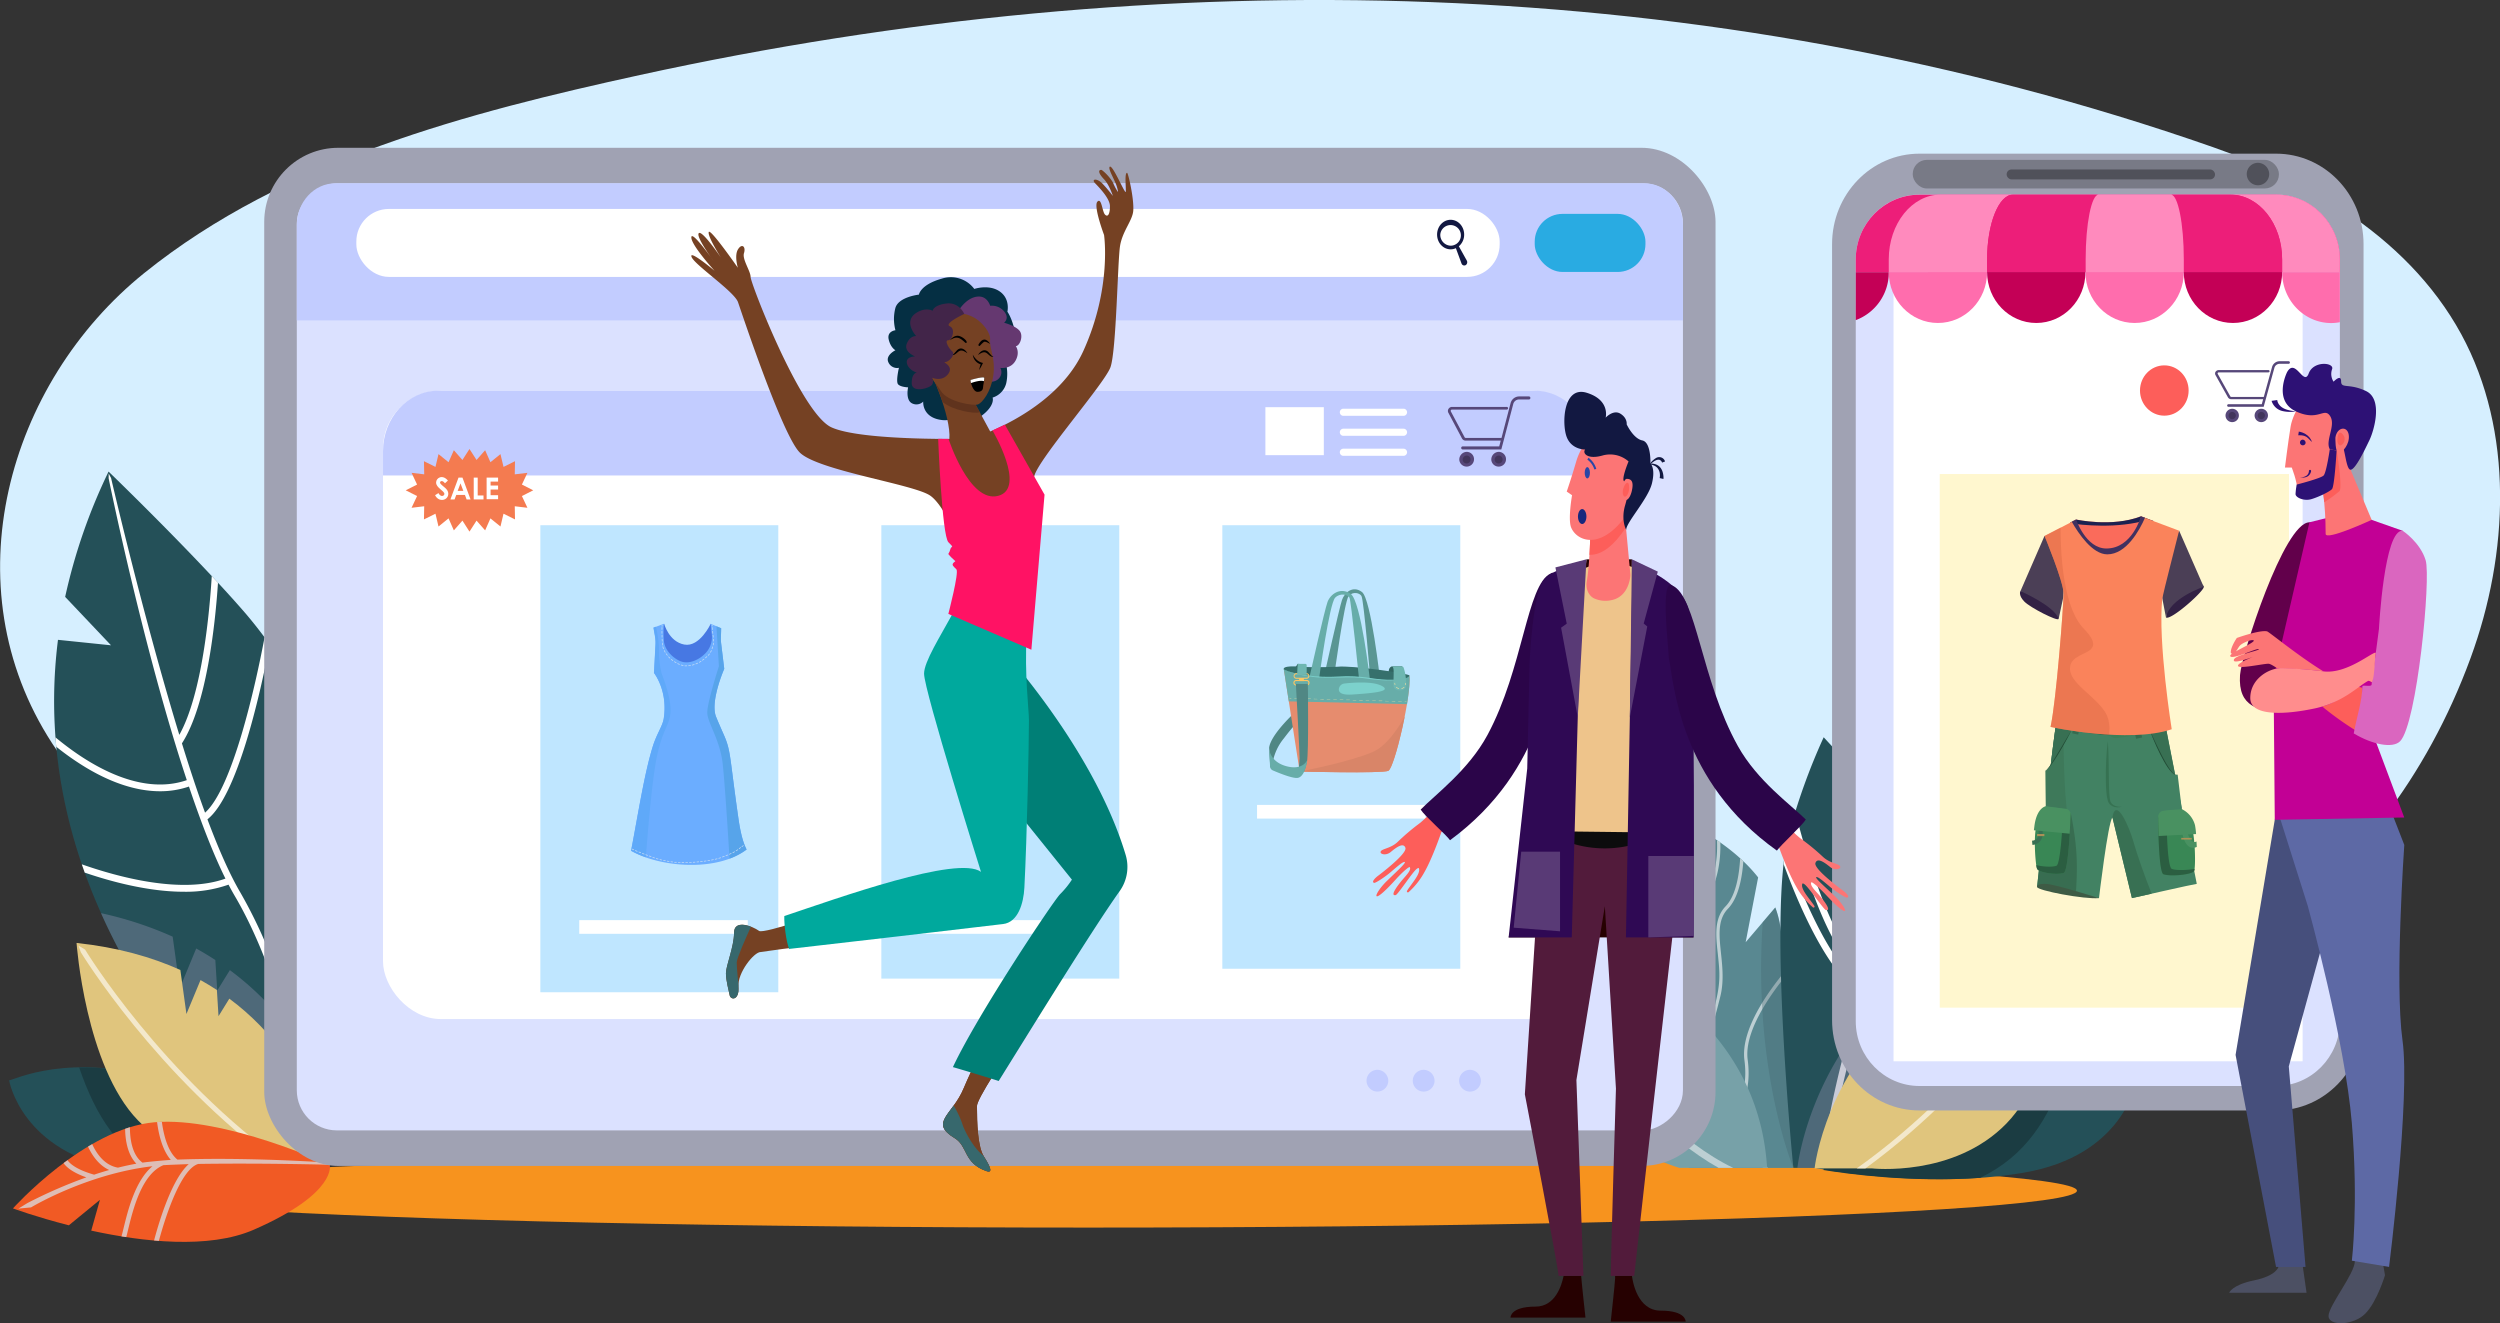 <svg id="_Layer_" data-name="&lt;Layer&gt;" xmlns="http://www.w3.org/2000/svg" viewBox="0 0 1260.38 667.11"><rect x="0" y="0" width="1260.38" height="667.11" fill="#333333" stroke="none"/><defs><style>.cls-1{fill:#f7931e;}.cls-2{fill:#d6efff;}.cls-3{fill:#598891;}.cls-4{fill:#bdcfd3;}.cls-5{fill:#43666d;opacity:0.34;}.cls-6{fill:#245058;}.cls-7{fill:#1b3c42;}.cls-8{fill:#fff;}.cls-9{fill:#858aa4;opacity:0.44;}.cls-10{fill:#77a1a8;}.cls-11{fill:#e0c57d;}.cls-12{fill:#f3e8cb;}.cls-13{fill:#f15a24;}.cls-14{fill:#debdb5;}.cls-15{fill:#a0a2b3;}.cls-16{fill:#dbe1ff;}.cls-17{fill:#ed1e79;}.cls-18{fill:#ff8abd;}.cls-19{fill:#787a86;}.cls-20{fill:#50515a;}.cls-21{fill:#fff7cf;}.cls-22{fill:#564779;}.cls-23{fill:#41355b;}.cls-24{fill:#fd5e5a;}.cls-25{fill:#c40056;}.cls-26{fill:#ff6dad;}.cls-27{fill:#c2ccff;}.cls-28{fill:#29abe2;}.cls-29{fill:#bfe6ff;}.cls-30{fill:#121841;}.cls-31{fill:#428263;}.cls-32,.cls-39{fill:#386d51;}.cls-33{fill:#387053;}.cls-34{fill:#398755;}.cls-35{fill:#2b5e41;}.cls-36{fill:#499161;}.cls-37{fill:#3e5b45;}.cls-38{fill:#214c35;}.cls-39{opacity:0.43;}.cls-40{fill:#3d7f59;}.cls-41{fill:#367252;}.cls-42{fill:#366b4f;}.cls-43{fill:#aa9157;}.cls-44{fill:#f47b50;}.cls-45{fill:#4778e3;}.cls-46{fill:#6badff;}.cls-47{fill:#57a4ea;}.cls-48{fill:#5fa9f9;}.cls-49{fill:#c3daf4;}.cls-50{fill:#fa6b5b;}.cls-51{fill:#1d2251;}.cls-52{fill:#322144;}.cls-53{fill:#4b3f56;}.cls-54{fill:#fa835b;}.cls-55{fill:#e06d48;opacity:0.54;}.cls-56{fill:#403160;}.cls-57{fill:#316662;}.cls-58{fill:#5a9693;}.cls-59{fill:#508784;}.cls-60{fill:#e68c6e;}.cls-61{fill:#d98568;}.cls-62{fill:#67ada9;}.cls-63{fill:#36706c;}.cls-64{fill:#ffe19f;}.cls-65{fill:#7cd1cc;}.cls-66{fill:#6eb7b1;}.cls-67{fill:#ffc661;}.cls-68{fill:#62004b;}.cls-69{fill:#4c5063;}.cls-70{fill:#464f7c;}.cls-71{fill:#5d69a5;}.cls-72{fill:#c20095;}.cls-73{fill:#da66bf;}.cls-74{fill:#fc7575;}.cls-75{fill:#ff8d8d;}.cls-76{fill:#2d1175;}.cls-77{fill:#2b0549;}.cls-78{fill:#260101;}.cls-79{fill:#521b3b;}.cls-80{fill:#0c0c0d;}.cls-81{fill:#eec48b;}.cls-82{fill:#2846a6;}.cls-83{fill:#2f0954;}.cls-84{fill:#593a76;}.cls-85{fill:#18287d;}.cls-86{fill:#052f43;}.cls-87{fill:#754123;}.cls-88{fill:#007f76;}.cls-89{fill:#60331d;}.cls-90{fill:#00a99d;}.cls-91{fill:#ff1264;}.cls-92{fill:#37686d;}.cls-93{fill:#653870;}.cls-94{fill:#422549;}</style></defs><ellipse class="cls-1" cx="548.74" cy="600.29" rx="498.36" ry="18.6"/><path class="cls-2" d="M1542.8,1019.2c-20.51-13.67-43.39-24.21-66.43-32.26-255-89.15-531-93.64-793-36.34-86.11,18.83-179.05,42.86-249.82,99.79-69,55.53-98,157.84-46.52,237.1,27.07,41.68,70.71,68.5,114.82,89.44,151.34,71.83,319.27,102.59,484.89,108.13,207.48,6.94,530.3,3,619.61-240.62,19.25-52.52,21.87-114.12-4.7-163.11C1587.64,1055.6,1566.85,1035.24,1542.8,1019.2Z" transform="translate(-360.77 -912.78)"/><path class="cls-3" d="M1180.33,1419.45l-20.62-19.1c-8.91-29-13.33-61.49-6.46-93.46a253.25,253.25,0,0,1,47.2,15.32l11.11,24,5.29-15.77c11.63,6.61,22.52,14.78,30.29,24.69l-6.29,32.67,14.94-17.52a48.07,48.07,0,0,1,2.58,10.11c7.63,54.12,6.52,121.19,6.52,121.19h-52.5s-24.79-31-43.14-74.94Z" transform="translate(-360.77 -912.78)"/><path class="cls-4" d="M1211,1479.1c12.74,6.51,21.83,6.56,25.11,6.29-16.33-22-30.47-49.86-41.44-75-.79,0-1.56.06-2.33.06-14.32,0-25.52-6.24-33.48-13.06-.3-1-.59-2-.87-3,8.07,7.49,20.12,14.88,36,14.36-3.2-7.36-6.22-14.73-9.15-22.18-12-1.6-23.86-9.12-32.1-15.56l-.42-2.55c8,6.38,19.88,14.36,31.81,16.28-14.8-38-24.09-68.67-24.19-69l-2.95-6.89,4.17,4.79c.16.59,7.81,25.46,19.42,56.88,6.18-13.5,2.83-46.5,1.78-55.41l1.75.62c1.22,10.46,4.46,44.07-2.74,56.92a661,661,0,0,0,27.55,64.09c4.41-6.88-2.91-51.39,9.37-69,7.49-10.71,8.5-23.18,8.09-31.47.57.38,1.14.77,1.7,1.17.25,8.54-1,20.73-8.45,31.3-12.37,17.69-3.88,63.61-9.89,69.58,2.13,4.2,4.32,8.37,6.56,12.46,12.33-40,12.17-41.45,10.49-57.31-1-9.13-1.88-17.75,4-23.83,5.13-5.29,6.82-15.75,7.29-24.24.54.49,1.08,1,1.6,1.48-.59,8.5-2.48,18.56-7.72,24-9.4,9.69.37,27-3.86,44.17-3.83,15.56-9.73,34.64-10.7,37.78,4.61,8.29,9.45,16.27,14.49,23.69,2.08-1.81,10.82-10.65,8.34-29.23-2-15.09,11.66-34.31,20.76-45.2l.24,2.42c-8.88,10.9-21.19,28.82-19.36,42.54,2.65,19.85-6.79,29-9,30.88a177.77,177.77,0,0,0,19.14,23.64h-2.34q-1.74-1.83-3.47-3.77c-6.48,2.1-16.52,1-26.49-6.65a23.06,23.06,0,0,0-17.91-4.44c-.34-.5-.68-1-1-1.55a24.73,24.73,0,0,1,19.93,4.62c11.34,8.68,21,7.4,24.24,6.59-2.57-3-5.11-6.11-7.59-9.39-8.33,1.27-19.26-2.38-27-6.35a34,34,0,0,0-14.81-3.64l-1.07-1.72A36,36,0,0,1,1211,1479.1Z" transform="translate(-360.77 -912.78)"/><path class="cls-5" d="M1249.46,1377.69l6.33-7.42a48.07,48.07,0,0,1,2.58,10.11c7.63,54.12,6.52,121.19,6.52,121.19S1244.38,1452.41,1249.46,1377.69Z" transform="translate(-360.77 -912.78)"/><path class="cls-6" d="M1437.33,1459c-2.21,0-30.39-14.81-78.48,0s-83.15,42.58-83.15,42.58,55,11,105.26,2.43S1437.33,1459,1437.33,1459Z" transform="translate(-360.77 -912.78)"/><path class="cls-7" d="M1281.44,1497.53c31.56-22.4,79.91-45.78,120.59-45.1-8.54,24.9-20,43-42.93,54.15-34.56,2.49-67.34-2-79-3.92C1280.46,1501.07,1280.92,1499.35,1281.44,1497.53Z" transform="translate(-360.77 -912.78)"/><path class="cls-6" d="M1280.19,1284.47l20.63,22.42-8.14-46.83a233.87,233.87,0,0,1,24.86-35.77c24.87-29,69.64-72.2,69.64-72.2a284.74,284.74,0,0,1,21.88,63.17l-23.13,24.41,26.82-2.76c19.84,157.46-119.25,264.66-119.25,264.66h-28.61s-12.85-128.17-2.48-167.48A312.36,312.36,0,0,1,1280.19,1284.47Z" transform="translate(-360.77 -912.78)"/><path class="cls-8" d="M1260,1348.44c.28-2.55.6-5,1-7.2,6,17.12,22,58.36,39.32,69.17q.88-2.58,1.82-5.15c-17.27-6.59-31.22-50.79-38.08-76.91.59-2,1.2-4.11,1.84-6.16,7.18,28.58,21.69,74.09,37.41,79.88a241.17,241.17,0,0,1,17.45-37.67c5.5-9.36,11.13-22.23,16.65-37-14.91-11.75-26.32-61.67-31.4-88.14q1.29-1.82,2.6-3.6c4.65,24.7,16.19,76.1,30,88.39,4-10.9,7.9-22.74,11.67-34.93-12.67-19.59-16.87-61.08-18.18-81,1-1.12,2.08-2.24,3.13-3.36,1.06,17.37,4.74,59.32,16.36,80.08,18.6-61.11,34.16-128.39,34.38-129.42l1.25-2.37,0,2.57c-.25,1.16-17.55,86.36-39.4,152.09,24.65,8.47,51.64-9.44,66.23-21.59-.12,1.59-.25,3.18-.4,4.75a139.31,139.31,0,0,1-12.69,9.07c-14,8.87-27.48,13.37-39.66,13.37a44.58,44.58,0,0,1-14.56-2.37c-6,17.77-12.23,33.95-18.4,46.41,22.19,8,54.46-.9,72.42-7.2-.48,1.4-1,2.8-1.46,4.18-13,4.45-32.1,9.65-50,9.65a65,65,0,0,1-22.51-3.57q-1.6,3.09-3.21,5.81c-28.86,49-40.67,128.08-41.72,135.4h-3.35c.29-2.08,6.33-44.91,20.69-87.87C1282.29,1403.78,1267.28,1368.32,1260,1348.44Z" transform="translate(-360.77 -912.78)"/><path class="cls-9" d="M1293.56,1501.57h-26.63s6.21-58.92,59.11-98.13l6.37,10.31,1-15.41q4.61-3,9.63-5.8l8.28,20,3.59-25.91a184.17,184.17,0,0,1,36.12-11.85C1356.38,1452.13,1295.84,1499.8,1293.56,1501.57Z" transform="translate(-360.77 -912.78)"/><path class="cls-10" d="M1178.91,1398.2l5.57,25.47,6.72-18.27a160.69,160.69,0,0,1,20.32,15.29l2,12.67,6.53-4.42c17,18,29.7,41.73,31.61,72.63h-44.21s-95.07-27.2-98.38-127.46A239.62,239.62,0,0,1,1178.91,1398.2Z" transform="translate(-360.77 -912.78)"/><path class="cls-4" d="M1234.61,1501.57h-7.39c-52-29.09-110.11-116.94-112.65-120.8L1111,1375l6.35,3.81C1118,1379.83,1182,1476.69,1234.61,1501.57Z" transform="translate(-360.77 -912.78)"/><path class="cls-11" d="M1326.31,1417.81l5.45,8.84.82-13.2q3.95-2.58,8.26-5l7.09,17.11,3.07-22.2c14.51-6.55,31.78-11.42,52.34-13.62,0,0-4.43,62.09-31,89.44s-68,22.64-68,22.64h-28.74S1281,1451.4,1326.31,1417.81Z" transform="translate(-360.77 -912.78)"/><path class="cls-12" d="M1301.2,1501.84h-4.35c63.33-45,101.8-108.13,102.19-108.77l3.33-2-1.22,3.39C1400.77,1395.06,1363.22,1456.67,1301.2,1501.84Z" transform="translate(-360.77 -912.78)"/><path class="cls-3" d="M622.36,1417.89l20.62-19.1c8.91-29,13.33-61.49,6.46-93.46a253,253,0,0,0-47.19,15.32l-11.12,24-5.29-15.77c-11.62,6.61-22.51,14.78-30.29,24.69l6.29,32.66-14.94-17.51a47.89,47.89,0,0,0-2.57,10.11c-7.64,54.12-6.53,121.19-6.53,121.19h52.5s24.79-31,43.15-74.94Z" transform="translate(-360.77 -912.78)"/><path class="cls-4" d="M591.72,1477.54c-12.73,6.5-21.83,6.56-25.1,6.29,16.32-22,30.46-49.86,41.43-75,.79,0,1.57.06,2.33.06,14.32,0,25.52-6.25,33.48-13.06.3-1,.59-2,.88-3-8.08,7.49-20.13,14.88-36,14.36,3.2-7.37,6.22-14.73,9.15-22.18,12-1.61,23.86-9.12,32.1-15.56l.42-2.55c-7.94,6.38-19.88,14.36-31.81,16.28,14.8-38,24.09-68.67,24.19-69l2.95-6.89-4.16,4.79c-.17.59-7.82,25.46-19.43,56.88-6.18-13.51-2.82-46.5-1.77-55.41l-1.75.62c-1.23,10.46-4.47,44.06,2.73,56.91a655.13,655.13,0,0,1-27.55,64.1c-4.41-6.88,2.91-51.39-9.37-69-7.49-10.71-8.49-23.18-8.09-31.47-.57.38-1.14.77-1.7,1.17-.25,8.54,1.06,20.73,8.45,31.3,12.37,17.69,3.88,63.61,9.89,69.58q-3.19,6.3-6.56,12.46c-12.33-40-12.17-41.45-10.48-57.31,1-9.13,1.88-17.75-4-23.83-5.12-5.29-6.82-15.75-7.29-24.24-.54.49-1.08,1-1.6,1.48.59,8.5,2.48,18.56,7.72,24,9.41,9.69-.37,27,3.86,44.17,3.83,15.56,9.73,34.64,10.71,37.78-4.62,8.29-9.45,16.27-14.5,23.69-2.08-1.81-10.82-10.65-8.34-29.23,2-15.1-11.66-34.31-20.76-45.2-.08.8-.16,1.61-.23,2.42,8.87,10.9,21.19,28.82,19.35,42.54-2.65,19.85,6.79,29,9,30.88A178.52,178.52,0,0,1,550.77,1500h2.33q1.75-1.83,3.48-3.77c6.48,2.1,16.51,1,26.48-6.65a23.07,23.07,0,0,1,17.91-4.44l1-1.55a24.75,24.75,0,0,0-19.94,4.62c-11.33,8.68-21,7.4-24.24,6.59,2.58-3,5.11-6.11,7.59-9.39,8.33,1.27,19.26-2.38,27-6.35a33.93,33.93,0,0,1,14.81-3.64l1.06-1.72A35.91,35.91,0,0,0,591.72,1477.54Z" transform="translate(-360.77 -912.78)"/><path class="cls-5" d="M553.23,1376.13l-6.33-7.42a47.89,47.89,0,0,0-2.57,10.11c-7.64,54.12-6.53,121.19-6.53,121.19S558.32,1450.85,553.23,1376.13Z" transform="translate(-360.77 -912.78)"/><path class="cls-6" d="M365.36,1457.43c2.21,0,30.4-14.81,78.48,0S527,1500,527,1500s-55,11-105.27,2.42S365.36,1457.43,365.36,1457.43Z" transform="translate(-360.77 -912.78)"/><path class="cls-7" d="M521.26,1496c-31.56-22.4-79.92-45.79-120.6-45.1,8.54,24.9,20,43,42.93,54.15,34.57,2.49,67.34-2,79-3.92C522.23,1499.51,521.78,1497.79,521.26,1496Z" transform="translate(-360.77 -912.78)"/><path class="cls-6" d="M522.5,1282.91l-20.63,22.42L510,1258.5a233.83,233.83,0,0,0-24.85-35.77c-24.88-29-69.64-72.2-69.64-72.2a284.79,284.79,0,0,0-21.89,63.17l23.13,24.41L390,1235.35C370.11,1392.8,509.2,1500,509.2,1500h28.6s12.85-128.17,2.49-167.48A313.41,313.41,0,0,0,522.5,1282.91Z" transform="translate(-360.77 -912.78)"/><path class="cls-8" d="M542.75,1346.88c-.29-2.56-.61-5-1-7.21-6,17.13-22,58.37-39.32,69.18q-.88-2.58-1.82-5.15c17.28-6.59,31.23-50.79,38.08-76.91q-.88-3.07-1.83-6.17c-7.19,28.59-21.7,74.1-37.41,79.89A241.19,241.19,0,0,0,482,1362.84c-5.5-9.36-11.13-22.23-16.65-37,14.91-11.75,26.32-61.67,31.4-88.14-.86-1.21-1.72-2.41-2.6-3.6-4.64,24.7-16.19,76.1-30,88.39-4-10.9-7.89-22.74-11.66-34.94,12.66-19.58,16.86-61.07,18.18-81l-3.14-3.37c-1.05,17.38-4.73,59.33-16.36,80.09-18.59-61.11-34.16-128.39-34.38-129.43l-1.24-2.37V1154c.25,1.16,17.56,86.35,39.4,152.09-24.64,8.47-51.64-9.44-66.23-21.59.12,1.59.26,3.18.41,4.75a139.64,139.64,0,0,0,12.68,9.07c14,8.87,27.48,13.37,39.66,13.37a44.58,44.58,0,0,0,14.56-2.37c6,17.77,12.23,34,18.4,46.41-22.19,8-54.46-.9-72.42-7.2.48,1.4,1,2.79,1.47,4.18,13,4.45,32.09,9.65,50,9.65a64.74,64.74,0,0,0,22.51-3.58c1.07,2.06,2.14,4,3.21,5.82,28.87,49.05,40.68,128.08,41.72,135.4h3.35c-.28-2.08-6.33-44.91-20.68-87.87C520.4,1402.22,535.41,1366.76,542.75,1346.88Z" transform="translate(-360.77 -912.78)"/><path class="cls-9" d="M509.13,1500h26.63s-6.21-58.92-59.11-98.13l-6.37,10.31-.95-15.41q-4.6-3-9.64-5.8l-8.28,20L447.82,1385a184.17,184.17,0,0,0-36.12-11.85C446.31,1450.57,506.86,1498.24,509.13,1500Z" transform="translate(-360.77 -912.78)"/><path class="cls-10" d="M623.78,1396.64l-5.56,25.47-6.73-18.27a161.4,161.4,0,0,0-20.32,15.29l-2,12.67-6.53-4.42c-17,18-29.7,41.73-31.61,72.63h44.21s95.07-27.2,98.39-127.46A239.63,239.63,0,0,0,623.78,1396.64Z" transform="translate(-360.77 -912.78)"/><path class="cls-4" d="M568.09,1500h7.38c52-29.09,110.11-116.94,112.65-120.8l3.6-5.73-6.34,3.81C684.73,1378.27,620.65,1475.13,568.09,1500Z" transform="translate(-360.77 -912.78)"/><path class="cls-11" d="M476.38,1416.25l-5.45,8.84-.82-13.21q-3.94-2.57-8.25-5l-7.1,17.11-3.07-22.2c-14.51-6.55-31.78-11.42-52.33-13.62,0,0,4.42,62.09,30.95,89.44s68,22.64,68,22.64H527S521.71,1449.84,476.38,1416.25Z" transform="translate(-360.77 -912.78)"/><path class="cls-12" d="M501.5,1500.28h4.34c-63.33-45-101.8-108.13-102.18-108.77l-3.33-2,1.21,3.38C401.93,1393.5,439.47,1455.11,501.5,1500.28Z" transform="translate(-360.77 -912.78)"/><path class="cls-13" d="M527,1500s-53.05-24.46-88.25-21.44S367.3,1522,367.3,1522s11.55,4.28,28.18,8.52l15.67-12.85-4.38,15.53c26,5.67,59.24,9.47,82-.48C531.15,1514.16,527,1500,527,1500Z" transform="translate(-360.77 -912.78)"/><path class="cls-14" d="M527,1500s-.68-.31-2.77-1.22c-10.53-.68-44.46-2.52-74-1.38-4.94-4-7-12.61-7.85-19.05-.81,0-1.62.06-2.42.12.78,6.06,2.61,14.13,6.92,19.07-1.37.07-11,.87-14.27,1.39-5.2-3.86-6.34-11.72-6.34-17.85-.8.25-1.61.52-2.42.8.09,5.86,1.25,13,5.66,17.57-3.16.57-6.25,1.25-9.25,2-6.73-1.13-10.79-7-13-11.84-.71.41-1.42.82-2.12,1.24,2,4.28,5.35,9.33,10.68,11.79-2.62.74-5.16,1.53-7.61,2.35-8.75-2.5-12.11-5.44-13.4-7.29-.67.48-1.33,1-2,1.45,1.46,2.08,4.63,4.8,11.49,7.2a240.18,240.18,0,0,0-29.78,13l-4.49,2.76,6.38-.61c.3-.18,28.12-16.89,61.23-20.76-8.72,7.23-12.41,22.39-14.55,31.14-.35,1.46-.73,3-1.07,4.22l2.39.37c.29-1,.61-2.34,1-4,2.37-9.74,6.76-27.74,17.72-32.26,1.77-.12,10.63-.47,12.77-.53-8.31,7.42-14.62,27.82-17.46,38.48l2.43.2c3.79-14.05,11.44-36.3,19.86-38.78C493.17,1499.07,527,1500,527,1500Z" transform="translate(-360.77 -912.78)"/><path class="cls-15" d="M1508.27,990.25H1328.49c-24.35,0-44.08,20.43-44.08,45.63V1427c0,25.2,19.73,45.62,44.08,45.62h179.78c24.35,0,44.09-20.42,44.09-45.62V1035.88C1552.36,1010.68,1532.62,990.25,1508.27,990.25Z" transform="translate(-360.77 -912.78)"/><path class="cls-16" d="M1328.49,1460.29c-17.72,0-32.14-14.65-32.14-32.66V1043.55c0-18,14.42-32.66,32.14-32.66h179.78c17.73,0,32.15,14.65,32.15,32.66v384.08c0,18-14.42,32.66-32.15,32.66Z" transform="translate(-360.77 -912.78)"/><path class="cls-17" d="M1540.42,1050v-6.41c0-18-14.42-32.66-32.15-32.66H1328.49c-17.72,0-32.14,14.65-32.14,32.66V1050Z" transform="translate(-360.77 -912.78)"/><path class="cls-18" d="M1508.27,1010.89H1485.2c14.4,0,26.12,14.65,26.12,32.66V1050h29.1v-6.41C1540.42,1025.54,1526,1010.89,1508.27,1010.89Z" transform="translate(-360.77 -912.78)"/><path class="cls-17" d="M1485.2,1010.89h-30c3.59,0,6.52,14.65,6.52,32.66V1050h49.58v-6.41C1511.32,1025.54,1499.6,1010.89,1485.2,1010.89Z" transform="translate(-360.77 -912.78)"/><path class="cls-18" d="M1375.63,1010.89h-36.52c-14.4,0-26.12,14.65-26.12,32.66V1050h49.58v-6.41C1362.57,1025.54,1368.43,1010.89,1375.63,1010.89Z" transform="translate(-360.77 -912.78)"/><path class="cls-17" d="M1418.78,1010.89h-43.15c-7.2,0-13.06,14.65-13.06,32.66V1050h49.69v-6.41C1412.26,1025.54,1415.19,1010.89,1418.78,1010.89Z" transform="translate(-360.77 -912.78)"/><path class="cls-18" d="M1455.22,1010.89h-36.44c-3.59,0-6.52,14.65-6.52,32.66V1050h49.48v-6.41C1461.74,1025.54,1458.81,1010.89,1455.22,1010.89Z" transform="translate(-360.77 -912.78)"/><rect class="cls-19" x="964.31" y="80.6" width="184.61" height="14.42" rx="7.09"/><path class="cls-20" d="M1504.79,1000.72a5.66,5.66,0,1,1-5.66-5.86A5.76,5.76,0,0,1,1504.79,1000.72Z" transform="translate(-360.77 -912.78)"/><rect class="cls-20" x="1011.65" y="85.43" width="105.06" height="5.02" rx="2.47"/><rect class="cls-8" x="954.63" y="139.31" width="206.24" height="395.74"/><rect class="cls-21" x="977.92" y="238.98" width="176.08" height="269.04"/><path class="cls-22" d="M1497.43,1122.34a3.37,3.37,0,1,0,3.37-3.48A3.43,3.43,0,0,0,1497.43,1122.34Z" transform="translate(-360.77 -912.78)"/><path class="cls-23" d="M1499,1122.34a1.83,1.83,0,1,0,1.82-1.88A1.85,1.85,0,0,0,1499,1122.34Z" transform="translate(-360.77 -912.78)"/><path class="cls-22" d="M1482.77,1122.34a3.37,3.37,0,1,0,3.37-3.48A3.43,3.43,0,0,0,1482.77,1122.34Z" transform="translate(-360.77 -912.78)"/><path class="cls-23" d="M1484.31,1122.34a1.83,1.83,0,1,0,1.83-1.88A1.86,1.86,0,0,0,1484.31,1122.34Z" transform="translate(-360.77 -912.78)"/><path class="cls-22" d="M1484,1113.11l-6.29-11.25a1.59,1.59,0,0,1,.07-1.68,1.93,1.93,0,0,1,1.62-.83h25a.58.58,0,1,1,0,1.16h-25a.61.61,0,0,0-.53.27.51.51,0,0,0,0,.55l6.29,11.25a.62.62,0,0,0,.55.31h16.35l4.14-15a4,4,0,0,1,3.84-3h4.61a.66.66,0,0,1,0,1.31h-4.61a2.75,2.75,0,0,0-2.62,2l-5.42,19.68h-17.74a.66.66,0,0,1,0-1.32h16.78l.7-2.52h-16A1.92,1.92,0,0,1,1484,1113.11Z" transform="translate(-360.77 -912.78)"/><ellipse class="cls-24" cx="1091.14" cy="196.88" rx="12.26" ry="12.68"/><path class="cls-25" d="M1296.35,1074.18A25.6,25.6,0,0,0,1313,1050h-16.64Z" transform="translate(-360.77 -912.78)"/><path class="cls-26" d="M1337.78,1075.61c13.69,0,24.79-11.49,24.79-25.65H1313C1313,1064.12,1324.09,1075.61,1337.78,1075.61Z" transform="translate(-360.77 -912.78)"/><path class="cls-25" d="M1387.36,1075.61c13.69,0,24.79-11.49,24.79-25.65h-49.58C1362.57,1064.12,1373.67,1075.61,1387.36,1075.61Z" transform="translate(-360.77 -912.78)"/><path class="cls-26" d="M1436.94,1075.61c13.7,0,24.8-11.49,24.8-25.65h-49.59C1412.15,1064.12,1423.25,1075.61,1436.94,1075.61Z" transform="translate(-360.77 -912.78)"/><path class="cls-25" d="M1486.53,1075.61c13.69,0,24.79-11.49,24.79-25.65h-49.58C1461.74,1064.12,1472.84,1075.61,1486.53,1075.61Z" transform="translate(-360.77 -912.78)"/><path class="cls-26" d="M1540.42,1075.22V1050h-29.1c0,14.16,11.1,25.65,24.79,25.65A24.5,24.5,0,0,0,1540.42,1075.22Z" transform="translate(-360.77 -912.78)"/><rect class="cls-15" x="133.21" y="74.51" width="731.68" height="513.3" rx="37.36"/><rect class="cls-16" x="621.09" y="894.52" width="477.47" height="698.83" rx="20.21" transform="translate(1742.98 -528.67) rotate(90)"/><path class="cls-27" d="M1189.9,1005.2H529.75c-10.66,0-19.34,9.47-19.34,21.11v48h698.83v-48C1209.24,1014.67,1200.56,1005.2,1189.9,1005.2Z" transform="translate(-360.77 -912.78)"/><rect class="cls-8" x="179.65" y="105.34" width="576.41" height="34.26" rx="16.4"/><rect class="cls-28" x="773.73" y="107.83" width="55.83" height="29.28" rx="14.02"/><rect class="cls-8" x="193.09" y="196.97" width="608.55" height="316.79" rx="29.18"/><path class="cls-27" d="M1134.49,1109.74H581.8c-15.43,0-27.93,13.65-27.93,30.48v12.26h608.55v-12.26C1162.42,1123.39,1149.91,1109.74,1134.49,1109.74Z" transform="translate(-360.77 -912.78)"/><rect class="cls-8" x="637.95" y="205.28" width="29.46" height="24.19"/><path class="cls-8" d="M1068.48,1122.42h-30.57a1.8,1.8,0,0,1,0-3.59h30.57a1.8,1.8,0,0,1,0,3.59Z" transform="translate(-360.77 -912.78)"/><path class="cls-8" d="M1068.48,1132.5h-30.57a1.8,1.8,0,0,1,0-3.59h30.57a1.8,1.8,0,0,1,0,3.59Z" transform="translate(-360.77 -912.78)"/><path class="cls-8" d="M1068.48,1142.58h-30.57a1.8,1.8,0,0,1,0-3.59h30.57a1.8,1.8,0,0,1,0,3.59Z" transform="translate(-360.77 -912.78)"/><rect class="cls-29" x="272.42" y="264.79" width="119.96" height="235.45"/><rect class="cls-29" x="444.33" y="264.79" width="119.96" height="228.58"/><rect class="cls-29" x="616.24" y="264.79" width="119.96" height="223.61"/><path class="cls-30" d="M1100.25,1044.13l-4-7.18a7.67,7.67,0,0,0,2.68-5.91c0-4.12-3.05-7.45-6.82-7.45s-6.83,3.33-6.83,7.45,3.06,7.44,6.83,7.44a6.21,6.21,0,0,0,2.64-.58l2.84,7.7a1.75,1.75,0,0,0,.11.24,1.44,1.44,0,0,0,2.07.55A1.73,1.73,0,0,0,1100.25,1044.13ZM1086.9,1031a5.2,5.2,0,1,1,5.19,5.65A5.45,5.45,0,0,1,1086.9,1031Z" transform="translate(-360.77 -912.78)"/><path class="cls-22" d="M1112.61,1144.63a3.72,3.72,0,1,0,3.71-4.05A3.89,3.89,0,0,0,1112.61,1144.63Z" transform="translate(-360.77 -912.78)"/><path class="cls-23" d="M1114.31,1144.63a2,2,0,1,0,2-2.19A2.11,2.11,0,0,0,1114.31,1144.63Z" transform="translate(-360.77 -912.78)"/><path class="cls-22" d="M1096.48,1144.63a3.72,3.72,0,1,0,3.71-4.05A3.89,3.89,0,0,0,1096.48,1144.63Z" transform="translate(-360.77 -912.78)"/><path class="cls-23" d="M1098.18,1144.63a2,2,0,1,0,2-2.19A2.11,2.11,0,0,0,1098.18,1144.63Z" transform="translate(-360.77 -912.78)"/><path class="cls-22" d="M1097.88,1133.92l-6.92-13.05a1.92,1.92,0,0,1,.08-1.95,2.09,2.09,0,0,1,1.77-1h27.49a.68.68,0,1,1,0,1.35h-27.49a.69.69,0,0,0-.58.31.62.62,0,0,0,0,.64l6.92,13a.68.68,0,0,0,.61.35h18l4.55-17.44a4.51,4.51,0,0,1,4.23-3.49h5.07a.74.74,0,0,1,.7.77.73.73,0,0,1-.7.76h-5.07a3.06,3.06,0,0,0-2.88,2.37l-6,22.83h-19.52a.74.74,0,0,1-.7-.76.75.75,0,0,1,.7-.77h18.46l.77-2.92h-17.63A2.1,2.1,0,0,1,1097.88,1133.92Z" transform="translate(-360.77 -912.78)"/><path class="cls-31" d="M1398,1274.81c-1.17.29-10.23,85.1-10.23,85.1s.31-1.69,7.83,1.28,23.38,4.38,23.38,4.38,4.51-38.29,6.8-40.67l9.83,40.67s31.68-7.19,32.67-7.19l-16.33-82.64s-22.78,5.58-26.75,5.58S1402.3,1273.72,1398,1274.81Z" transform="translate(-360.77 -912.78)"/><path class="cls-32" d="M1398,1274.81c-1.17.29-10.23,85.1-10.23,85.1s.31-1.69,7.83,1.28a62.28,62.28,0,0,0,11.69,2.87c.86-14,1.09-23.33-2.57-41.62-2.5-12.49,1.43-30.13,4.94-45.41C1404.59,1275.54,1399.87,1274.33,1398,1274.81Z" transform="translate(-360.77 -912.78)"/><path class="cls-33" d="M1451.91,1275.74s-6.72,1.65-13.5,3.15c1.63,8.68,5.47,24.75,12,27.83a19.27,19.27,0,0,0,8,2.2Z" transform="translate(-360.77 -912.78)"/><path class="cls-34" d="M1463.05,1323.48a61.85,61.85,0,0,1,2.58,5.91c1.88,5.06,2.15,20.5,1.32,22.44s-12.14,3-15.48,1.7c-2.07-.79-2.57-18.75-2.69-27.35,0-2.55,1.83-3.17,4.29-3.41C1459.66,1322.14,1461.89,1321.17,1463.05,1323.48Z" transform="translate(-360.77 -912.78)"/><path class="cls-35" d="M1455.72,1350.85c-2.27-.87-2.63-20.37-2.69-27.51,0,0-4.28,0-4.26,2.11.11,8.26.57,27.27,2.7,28.08,3.34,1.27,14.65.24,15.48-1.7a4.6,4.6,0,0,0,.22-1C1463.34,1351.53,1457.87,1351.67,1455.72,1350.85Z" transform="translate(-360.77 -912.78)"/><path class="cls-36" d="M1467.92,1333.25a38,38,0,0,0-.53-4.43,12.54,12.54,0,0,0-6.59-8.08l-9,.65a3.36,3.36,0,0,0-3,3.41c0,2.35.08,5.78.21,9.46Z" transform="translate(-360.77 -912.78)"/><path class="cls-37" d="M1392.22,1358.4s-4.49-.35-4.49,1.51,24.09,6.36,31.21,5.66C1418.94,1365.57,1396.38,1358.4,1392.22,1358.4Z" transform="translate(-360.77 -912.78)"/><path class="cls-33" d="M1445.52,1363.32c-3.45-8.71-7.29-19.43-9.42-27-1.58-5.58-8.48-22.52-10.36-11.46l9.83,40.67Z" transform="translate(-360.77 -912.78)"/><path class="cls-31" d="M1444.49,1280.7s8.56,21.14,12.88,22.67h1.28l2,16.76-10.91,1.52-11.35-39.44Z" transform="translate(-360.77 -912.78)"/><path class="cls-38" d="M1444.49,1280.7c3.88,8.27,9.54,21,12.9,22.62h0l1.28.06-1.29.06h0C1452.89,1301.68,1446.13,1285.31,1444.49,1280.7Z" transform="translate(-360.77 -912.78)"/><path class="cls-33" d="M1398,1274.81c-.42.1-1.82,10.8-3.46,24.58,4.37,1.27,9.13,2,10.11-.34,1.34-3.22,2.78-15.52,3.5-22.46C1403.67,1275.31,1399.67,1274.38,1398,1274.81Z" transform="translate(-360.77 -912.78)"/><path class="cls-31" d="M1405.26,1280.7s-11.24,20.59-13.26,20.59l.18,18.17,12.5,3.88,5.75-41.24Z" transform="translate(-360.77 -912.78)"/><path class="cls-39" d="M1401.12,1288c-3.42,5.91-7.91,13.25-9.12,13.25l.18,18.17,10.51,1.29C1401.67,1311.13,1401.26,1298.79,1401.12,1288Z" transform="translate(-360.77 -912.78)"/><path class="cls-38" d="M1405.26,1280.7c-2.78,5.76-11.18,20.49-13.26,20.59,1.38-.22,6.68-9.64,10.08-15.31C1402.4,1285.44,1400.89,1287.94,1405.26,1280.7Z" transform="translate(-360.77 -912.78)"/><path class="cls-34" d="M1392.18,1319.46a60.54,60.54,0,0,0-4.45,8.82c-2,5-.78,20.48,0,22.45s10.15,3.35,13.48,2.09c2.06-.78,3.12-20.59,3.47-28.52a3.47,3.47,0,0,0-3-3.63Z" transform="translate(-360.77 -912.78)"/><path class="cls-35" d="M1401,1320.58c-.34,7.82-1.41,27.89-3.47,28.67s-6.91.51-10.16-.34a10.23,10.23,0,0,0,.39,1.82c.78,2,10.15,3.35,13.48,2.09,2.06-.78,3.13-20.62,3.47-28.54a3.46,3.46,0,0,0-3-3.61Z" transform="translate(-360.77 -912.78)"/><path class="cls-35" d="M1397.35,1270.59l-.25,8.53s24.29,5.53,31.73,4.1v-6.74S1408.07,1276.15,1397.35,1270.59Z" transform="translate(-360.77 -912.78)"/><path class="cls-40" d="M1423.47,1280.7h0a4.12,4.12,0,0,0,4.64,4.17l24.89-3.62-.46-9.49s-6.66,2.94-25.48,4.75A4.13,4.13,0,0,0,1423.47,1280.7Z" transform="translate(-360.77 -912.78)"/><path class="cls-41" d="M1423.47,1286.44c.86,13.38,0,27.47,1.39,30.65,1.06,2,3.54,2.6,5.75,2.37-3.52,1.18-6.58-.55-7.19-3-1.32-4.18-1.07-15.78-.81-20.45C1422.78,1292.8,1423,1289.62,1423.47,1286.44Z" transform="translate(-360.77 -912.78)"/><path class="cls-38" d="M1429.24,1280.33a1.75,1.75,0,1,1-1.75-1.81A1.78,1.78,0,0,1,1429.24,1280.33Z" transform="translate(-360.77 -912.78)"/><polygon class="cls-42" points="1047.74 370.35 1044.69 369.73 1046.48 360.26 1049.53 360.95 1047.74 370.35"/><polygon class="cls-42" points="1076.9 372.47 1074.76 361.93 1077.84 361.45 1079.95 371.81 1076.9 372.47"/><path class="cls-33" d="M1388.24,1330.23c.32,1.39.56,3.55-.28,4.92a3.33,3.33,0,0,1-2.74,1.45l.19,2.14a5.3,5.3,0,0,0,4.3-2.43c1.17-1.9,1-4.43.65-6.08Z" transform="translate(-360.77 -912.78)"/><rect class="cls-43" x="1026.98" y="420.47" width="3.69" height="1.07"/><path class="cls-36" d="M1460.8,1331.93l2.56-.45c.2,1.21,1.1,4.56,2.77,5.53a2,2,0,0,0,2,0l.15,2.76C1463.75,1341.65,1461.61,1336.83,1460.8,1331.93Z" transform="translate(-360.77 -912.78)"/><rect class="cls-43" x="1099.69" y="422.42" width="5.32" height="0.85"/><path class="cls-36" d="M1404.21,1333.09c.2-3.5.38-7.22.49-9.59a2.81,2.81,0,0,0-2.24-2.92l-10.28-1.33s-4.21.53-5.62,9c-.14.85-.23,1.87-.41,3.11Z" transform="translate(-360.77 -912.78)"/><polygon class="cls-44" points="268.83 247.19 263.12 250.08 265.9 256 259.52 255.23 259.64 261.86 253.84 258.98 252.31 265.44 247.25 261.34 244.58 267.39 240.25 262.47 236.69 268.01 233.14 262.47 228.81 267.39 226.14 261.34 221.07 265.44 219.54 258.98 213.74 261.86 213.86 255.23 207.49 256 210.27 250.08 204.55 247.19 210.27 244.29 207.49 238.38 213.87 239.14 213.74 232.51 219.54 235.39 221.07 228.94 226.14 233.03 228.81 226.98 233.13 231.9 236.69 226.36 240.25 231.9 244.58 226.98 247.25 233.03 252.31 228.94 253.85 235.39 259.64 232.52 259.52 239.14 265.9 238.38 263.12 244.29 268.83 247.19"/><path class="cls-8" d="M586.59,1155.06l-1.49,1.36c-1.42-2-3-.87-2.32.11,1.21,1.62,4,2.66,4,5.17,0,3.39-4.79,4.57-6.66.73l1.69-1.06c1.23,2.34,3,1.38,3,.42,0-1.54-4.18-3.07-4.18-5.72C580.62,1153.7,583.83,1151.75,586.59,1155.06Z" transform="translate(-360.77 -912.78)"/><path class="cls-8" d="M591.93,1153.57h2l4.07,11H596l-.83-2.26H590.8l-.86,2.26h-2.09Zm1,2.9-1.42,3.77h2.84Z" transform="translate(-360.77 -912.78)"/><path class="cls-8" d="M599.6,1153.57h2v9h2.93v2H599.6Z" transform="translate(-360.77 -912.78)"/><path class="cls-8" d="M606.1,1153.57h5.78v2H608.1v2h3.78v2H608.1v2.88h3.78v2H606.1Z" transform="translate(-360.77 -912.78)"/><path class="cls-45" d="M693,1230.91l2.61-3.66s2.34,9,10.13,10.48,13.34-10.48,13.34-10.48l2.77,7.85-10.09,20.8-11.15-1.32-7.61-22.9Z" transform="translate(-360.77 -912.78)"/><path class="cls-46" d="M733.16,1326.11c-4.74-32.79-3.74-34.6-7.7-43.41-.63-1.38-2.77-6.32-3.67-8.53-3.14-7.72,4.11-24.2,4.11-24.2l-1.55-12.74c-.29-2.35-.05-3.69,0-7.72l-5.33-2.26c.23,1.29.23,2.64.56,5a11.82,11.82,0,0,1-2.81,9.5c-3.39,3.74-8.63,6-12.73,4.46s-8.43-6-8.58-10.68a39.62,39.62,0,0,1,.09-8.29l-5.35,2c.54,3.58,1.18,5.46,1,8.66l-.75,14.18s7.12,8.89,4.91,23c-.59,3.8-3.54,7.65-5.53,14.07-4.3,13.86-7.47,34.6-10.94,52.58,14.53,8.22,43,10.87,58.28-.66C735.19,1337.23,734,1331.77,733.16,1326.11Z" transform="translate(-360.77 -912.78)"/><path class="cls-47" d="M733.16,1326.11c-4.74-32.79-3.74-34.6-7.7-43.41-.63-1.38-2.77-6.32-3.67-8.53-3.14-7.72,4.11-24.2,4.11-24.2l-1.55-12.74c-.29-2.35-.05-3.69,0-7.72l-2.39-1,1.25,20.15s-5.86,18.1-5.86,23.3,6.41,13.54,7.78,26c1.11,10.17,2.84,37.9,3.44,47.72a33.89,33.89,0,0,0,8.61-4.63C735.19,1337.23,734,1331.77,733.16,1326.11Z" transform="translate(-360.77 -912.78)"/><path class="cls-48" d="M691.85,1294.74c3-14.93,7-16.62,7-24s-4.51-18.39-4.51-18.39a47.72,47.72,0,0,1-1.33-12.13,52.36,52.36,0,0,0-1.54-11.48l-1.2.43c.54,3.58,1.18,5.46,1,8.66l-.75,14.18s7.12,8.89,4.91,23c-.59,3.8-3.54,7.65-5.53,14.07-4.3,13.86-7.47,34.6-10.94,52.58a44.29,44.29,0,0,0,7.44,3.31C687.05,1336.07,689.29,1307.27,691.85,1294.74Z" transform="translate(-360.77 -912.78)"/><path class="cls-49" d="M719.8,1228.57a.18.18,0,0,1-.17-.18c0-.17,0-.34,0-.49a.18.18,0,0,1,.17-.18.18.18,0,0,1,.18.18c0,.15,0,.31,0,.48a.19.19,0,0,1-.17.19Z" transform="translate(-360.77 -912.78)"/><path class="cls-49" d="M707,1248.65h-.08a8.64,8.64,0,0,1-.88,0,.17.17,0,0,1-.16-.19.19.19,0,0,1,.19-.17,8.12,8.12,0,0,0,.86,0H707a.18.18,0,1,1,0,.36Zm.95-.05a.18.18,0,0,1-.18-.16.19.19,0,0,1,.16-.2c.31,0,.62-.07.93-.13a.18.18,0,0,1,.2.15.18.18,0,0,1-.14.21c-.32.06-.64.1-1,.13Zm-2.83-.12h0c-.31-.07-.63-.15-.93-.25a.18.18,0,1,1,.1-.34,9.12,9.12,0,0,0,.9.23.17.17,0,0,1,.14.21A.18.18,0,0,1,705.07,1248.48Zm4.69-.21a.18.18,0,0,1-.17-.14.19.19,0,0,1,.13-.22l.9-.27a.17.17,0,0,1,.22.12.18.18,0,0,1-.11.23l-.93.27Zm-6.5-.36-.07,0c-.29-.12-.58-.26-.87-.4a.18.18,0,0,1,.15-.33c.28.14.57.28.86.4a.17.17,0,0,1,.09.23A.18.18,0,0,1,703.26,1247.91Zm8.31-.24a.19.19,0,0,1-.17-.12.18.18,0,0,1,.1-.23c.29-.12.58-.25.86-.39a.18.18,0,0,1,.15.33l-.88.4Zm-10-.62-.08,0c-.28-.16-.55-.33-.82-.51a.19.19,0,0,1-.06-.25.18.18,0,0,1,.25-.06c.26.18.53.34.8.5a.2.2,0,0,1,.07.25A.17.17,0,0,1,701.55,1247.05Zm11.74-.21a.17.17,0,0,1-.16-.09.2.2,0,0,1,.07-.25c.28-.15.55-.31.82-.48a.18.18,0,0,1,.24.06.19.19,0,0,1-.06.25c-.27.17-.55.34-.83.49A.13.13,0,0,1,713.29,1246.84ZM700,1246a.17.17,0,0,1-.1,0l-.76-.61a.18.18,0,1,1,.22-.28c.24.21.49.4.74.59a.19.19,0,0,1,0,.26A.16.16,0,0,1,700,1246Zm14.95-.16a.18.18,0,0,1-.15-.08.2.2,0,0,1,0-.26c.26-.18.51-.37.76-.56a.16.16,0,0,1,.24,0,.18.18,0,0,1,0,.25c-.25.2-.51.4-.77.58A.14.14,0,0,1,714.91,1245.83Zm-16.41-1.08a.17.17,0,0,1-.12,0c-.24-.22-.47-.46-.69-.69a.19.19,0,0,1,0-.26.18.18,0,0,1,.25,0,8.59,8.59,0,0,0,.67.68.19.19,0,0,1,0,.26A.16.16,0,0,1,698.5,1244.75Zm17.91-.11a.17.17,0,0,1-.13-.07.17.17,0,0,1,0-.25c.23-.21.47-.43.69-.65a.18.18,0,0,1,.25,0,.19.19,0,0,1,0,.26c-.23.23-.46.45-.71.66A.16.16,0,0,1,716.41,1244.64Zm-19.22-1.31a.2.2,0,0,1-.14-.06c-.2-.26-.4-.52-.59-.79a.19.19,0,0,1,0-.25.18.18,0,0,1,.25,0c.18.26.37.51.57.76a.19.19,0,0,1,0,.26A.15.15,0,0,1,697.19,1243.33Zm20.59,0a.17.17,0,0,1-.12,0,.2.2,0,0,1,0-.26,8.79,8.79,0,0,0,.6-.74.16.16,0,0,1,.24,0,.19.19,0,0,1,0,.26c-.19.26-.4.52-.61.77A.19.19,0,0,1,717.78,1243.28Zm-21.7-1.54a.16.16,0,0,1-.15-.09c-.17-.29-.32-.58-.46-.87a.17.17,0,0,1,.08-.24.16.16,0,0,1,.23.08q.21.42.45.84a.18.18,0,0,1-.06.25Zm22.83,0-.09,0a.2.2,0,0,1-.06-.26c.16-.27.32-.55.46-.84a.17.17,0,0,1,.23-.08.19.19,0,0,1,.08.25c-.14.29-.3.59-.47.87A.18.18,0,0,1,718.91,1241.71ZM695.25,1240a.16.16,0,0,1-.16-.12,6.89,6.89,0,0,1-.29-.95.18.18,0,1,1,.34-.09,8.62,8.62,0,0,0,.27.92.17.17,0,0,1-.1.23Zm24.51,0h-.06a.18.18,0,0,1-.1-.24c.11-.29.21-.6.3-.91a.18.18,0,0,1,.22-.12.2.2,0,0,1,.12.23c-.09.31-.2.63-.32.94A.16.16,0,0,1,719.76,1240Zm.54-1.87h0a.18.18,0,0,1-.14-.21c.06-.32.11-.64.15-.95a.18.18,0,0,1,.19-.17.2.2,0,0,1,.16.21c0,.32-.09.66-.15,1A.18.18,0,0,1,720.3,1238.09Zm-25.51,0a.17.17,0,0,1-.17-.16c0-.21,0-.41,0-.62l0-.36a.18.18,0,1,1,.35,0l0,.36c0,.21,0,.41.05.61a.18.18,0,0,1-.15.2Zm25.72-1.94h0a.18.18,0,0,1-.17-.19v-.26c0-.23,0-.47,0-.7a.18.18,0,0,1,.17-.19.16.16,0,0,1,.18.17c0,.24,0,.48,0,.72v.27A.18.18,0,0,1,720.51,1236.14Zm-25.87,0a.17.17,0,0,1-.17-.17l-.06-1a.17.17,0,0,1,.17-.19.17.17,0,0,1,.18.17l.06,1a.19.19,0,0,1-.17.2Zm25.75-2a.18.18,0,0,1-.18-.15c0-.32-.09-.65-.13-1a.18.18,0,0,1,.15-.21.19.19,0,0,1,.2.16c0,.32.08.64.13,1a.18.18,0,0,1-.15.21Zm-25.85,0a.18.18,0,0,1-.17-.17l0-1a.17.17,0,0,1,.17-.18.17.17,0,0,1,.18.17l0,1a.18.18,0,0,1-.17.19Zm25.59-1.93a.18.18,0,0,1-.18-.16c0-.33-.07-.66-.11-1a.2.2,0,0,1,.16-.21.2.2,0,0,1,.2.17c0,.31.06.64.1,1a.17.17,0,0,1-.15.2Zm-25.63,0a.18.18,0,0,1-.18-.18v-1a.18.18,0,0,1,.17-.18h0a.18.18,0,0,1,.17.18v1a.17.17,0,0,1-.17.18Zm25.43-1.92a.18.18,0,0,1-.18-.16c0-.35,0-.67-.07-1a.17.17,0,0,1,.16-.19.19.19,0,0,1,.19.17c0,.31,0,.63.07,1a.18.18,0,0,1-.16.2Zm-25.43,0h0a.17.17,0,0,1-.17-.19c0-.35,0-.68,0-1a.17.17,0,0,1,.19-.17.18.18,0,0,1,.17.18c0,.29,0,.62,0,1A.18.18,0,0,1,694.5,1230.25Z" transform="translate(-360.77 -912.78)"/><path class="cls-49" d="M694.55,1228.69h0a.17.17,0,0,1-.17-.19c0-.31,0-.48,0-.48a.17.17,0,0,1,.18-.17.17.17,0,0,1,.17.19s0,.17,0,.48A.18.18,0,0,1,694.55,1228.69Z" transform="translate(-360.77 -912.78)"/><path class="cls-49" d="M705.54,1347.77h-.94a.19.19,0,0,1-.17-.19.17.17,0,0,1,.18-.18l.93,0a.18.18,0,0,1,0,.36Zm.94,0a.18.18,0,0,1,0-.36l.94,0c.08,0,.17.08.18.18a.19.19,0,0,1-.18.19Zm-2.81,0h0l-.94,0a.17.17,0,0,1-.16-.19.18.18,0,0,1,.18-.17l.94,0a.19.19,0,0,1,.17.19A.18.18,0,0,1,703.67,1347.73Zm4.69,0a.19.19,0,0,1-.18-.18.17.17,0,0,1,.17-.18l.94,0a.17.17,0,0,1,.18.17.18.18,0,0,1-.17.19l-.94,0Zm1.87-.09a.17.17,0,0,1-.17-.17.17.17,0,0,1,.16-.19l.94-.06a.16.16,0,0,1,.18.16.18.18,0,0,1-.16.2l-.94.06Zm-8.43,0h0l-.3,0-.64,0a.18.18,0,0,1-.16-.2.17.17,0,0,1,.19-.16l.64,0,.29,0a.18.18,0,0,1,.16.19A.17.17,0,0,1,701.8,1347.64Zm10.3-.14a.17.17,0,0,1-.17-.16.18.18,0,0,1,.16-.2l.93-.09a.19.19,0,0,1,.19.17.18.18,0,0,1-.16.2l-.93.08Zm-12.17,0h0l-.94-.13a.18.18,0,0,1-.15-.2.18.18,0,0,1,.2-.16l.93.13a.18.18,0,0,1,.15.2A.17.17,0,0,1,699.93,1347.47Zm14-.15a.18.18,0,0,1-.18-.16.18.18,0,0,1,.16-.2l.93-.12a.17.17,0,0,1,.19.16.17.17,0,0,1-.15.2l-.93.12Zm-15.9-.12h0l-.93-.17a.19.19,0,0,1-.14-.21.18.18,0,0,1,.21-.15l.92.17a.19.19,0,0,1,0,.37Zm17.76-.12a.19.19,0,0,1-.18-.16.18.18,0,0,1,.15-.2l.93-.14a.18.18,0,0,1,.2.15.19.19,0,0,1-.15.21l-.93.14Zm-19.6-.24h0l-.92-.21a.17.17,0,0,1-.13-.21.17.17,0,0,1,.21-.14l.91.21a.17.17,0,0,1,.14.21A.18.18,0,0,1,696.23,1346.84Zm21.45,0a.18.18,0,0,1-.17-.16.19.19,0,0,1,.14-.21l.92-.16a.17.17,0,0,1,.21.14.18.18,0,0,1-.14.21l-.93.17Zm1.85-.36a.19.19,0,0,1-.18-.14.2.2,0,0,1,.14-.22l.92-.19a.18.18,0,0,1,.21.13.18.18,0,0,1-.14.22l-.92.2Zm-25.14,0h0l-.91-.24a.18.18,0,0,1-.13-.22.18.18,0,0,1,.22-.13l.9.24a.17.17,0,0,1,.13.22A.18.18,0,0,1,694.39,1346.41Zm27-.39a.18.18,0,0,1-.17-.14.19.19,0,0,1,.13-.22l.91-.23a.18.18,0,0,1,.22.13.19.19,0,0,1-.13.22l-.92.24Zm-28.78-.1h-.05l-.91-.26a.2.2,0,0,1-.12-.23.18.18,0,0,1,.22-.12l.9.26a.19.19,0,0,1,.13.23A.19.19,0,0,1,692.58,1345.92Zm30.6-.38a.19.19,0,0,1-.17-.13.19.19,0,0,1,.13-.23c.3-.08.6-.17.89-.27a.17.17,0,0,1,.22.13.17.17,0,0,1-.12.22c-.29.1-.6.19-.9.27Zm-32.41-.16h0l-.9-.28a.18.18,0,0,1-.11-.23.17.17,0,0,1,.22-.12l.89.29a.17.17,0,0,1,.12.22A.17.17,0,0,1,690.77,1345.38ZM725,1345a.18.18,0,0,1-.05-.35l.88-.31a.18.18,0,0,1,.23.12.19.19,0,0,1-.11.23l-.89.31Zm-36-.18h-.05l-.89-.31a.17.17,0,0,1-.11-.23.18.18,0,0,1,.22-.11l.89.3a.19.19,0,0,1,.11.23A.17.17,0,0,1,689,1344.8Zm37.77-.45a.18.18,0,0,1-.06-.35l.87-.36a.18.18,0,0,1,.23.11.17.17,0,0,1-.1.23l-.88.36Zm-39.55-.17h-.05l-.89-.33a.19.19,0,0,1-.11-.23.17.17,0,0,1,.23-.11l.88.32a.19.19,0,0,1,.11.23A.18.18,0,0,1,687.2,1344.18Zm41.29-.56a.17.17,0,0,1-.16-.11.18.18,0,0,1,.09-.24l.85-.4a.18.18,0,0,1,.15.33l-.86.41Zm-43-.1h-.06l-.88-.35a.18.18,0,0,1-.11-.23.18.18,0,0,1,.23-.11l.88.35a.18.18,0,0,1-.06.35Zm-1.76-.7h-.06l-.88-.36a.18.18,0,0,1-.09-.24.17.17,0,0,1,.23-.09l.87.35a.2.2,0,0,1,.1.24A.18.18,0,0,1,683.68,1342.82Zm46.51,0a.16.16,0,0,1-.16-.1.18.18,0,0,1,.08-.24l.82-.45a.17.17,0,0,1,.24.07.18.18,0,0,1-.07.24c-.27.16-.55.31-.83.46A.13.13,0,0,1,730.19,1342.79Zm-48.25-.69-.07,0-.87-.37a.19.19,0,0,1-.09-.24.18.18,0,0,1,.23-.1l.87.38a.18.18,0,0,1,.09.24A.17.17,0,0,1,681.94,1342.1Zm49.89-.25a.16.16,0,0,1-.15-.09.18.18,0,0,1,.06-.25l.78-.51a.18.18,0,0,1,.25,0,.19.19,0,0,1,0,.25c-.26.18-.53.35-.8.52Zm-51.62-.51-.07,0c-.56-.25-.86-.4-.86-.4a.18.18,0,0,1-.09-.24.18.18,0,0,1,.23-.09l.86.4a.18.18,0,0,1,.09.24A.17.17,0,0,1,680.21,1341.34Zm53.18-.56a.16.16,0,0,1-.14-.07.19.19,0,0,1,0-.26l.69-.54a.17.17,0,0,1,.24,0,.19.19,0,0,1,0,.26c-.22.19-.46.37-.7.55A.17.17,0,0,1,733.39,1340.78Zm1.37-1a.15.15,0,0,1-.14-.07.19.19,0,0,1,0-.26c.23-.17.46-.35.68-.54a.18.18,0,0,1,.25,0,.19.19,0,0,1,0,.26l-.7.55A.19.19,0,0,1,734.76,1339.77Z" transform="translate(-360.77 -912.78)"/><path class="cls-50" d="M1410.76,1203.07l-6.2-26.85,2.92-1.51s18.07,4,32.7-1.61l6.25,2.34-5.81,28.92Z" transform="translate(-360.77 -912.78)"/><path class="cls-51" d="M1443.66,1174.79l2.73.83,0-.18-6.25-2.34c-14.63,5.65-32.7,1.61-32.7,1.61l-2.92,1.51.09.41C1409.87,1177.4,1428.3,1179.59,1443.66,1174.79Z" transform="translate(-360.77 -912.78)"/><path class="cls-52" d="M1390,1210.33l-10.65.47s-1.14,2,1.92,5.19,17,10.21,17.33,8.82-1.05-6.33-2.23-7.56S1390,1210.33,1390,1210.33Z" transform="translate(-360.77 -912.78)"/><path class="cls-53" d="M1379.39,1210.8s17.1,7.41,19.25,14l2.36-11,1.39-22.09-10.86-8.78Z" transform="translate(-360.77 -912.78)"/><path class="cls-52" d="M1452.81,1224.14a28.15,28.15,0,0,1,1.19-6.48c1.06-3.36,10.6-9.44,12.8-10s4.36-.92,5,.89S1455.7,1225.36,1452.81,1224.14Z" transform="translate(-360.77 -912.78)"/><path class="cls-53" d="M1459.37,1180.29l12.39,28.31s-17.38,5.81-19,15.54l-1.9-9.89v-17.88Z" transform="translate(-360.77 -912.78)"/><path class="cls-54" d="M1391.53,1183s9.59,23.14,9.59,29-3.62,53.63-6.56,67.26c0,0,39.36,8.54,61.09,1.17,0,0-7.09-44.19-4.74-66.1.12-1.2,8.46-34,8.46-34l-19.06-7.14S1436,1190,1423,1190c-10.41,0-15.89-15.07-15.89-15.07Z" transform="translate(-360.77 -912.78)"/><path class="cls-55" d="M1404.56,1248.25c1.88-8,19.91-4.91,6.69-18.59-10.92-11.3-11.67-40.93-11.6-50.89l-8.12,4.2s9.59,23.14,9.59,29-3.62,53.63-6.56,67.26a216.17,216.17,0,0,0,29.49,3.9c.51-3.8.22-8.3-2.5-12.13C1415.44,1262.33,1402.69,1256.26,1404.56,1248.25Z" transform="translate(-360.77 -912.78)"/><path class="cls-56" d="M1423.16,1192.26c9.57,0,16.18-12,19-18.42l-2-.74s-4.42,16.21-17.44,16.21c-10.4,0-15.26-14.6-15.26-14.6l-2.19,1.14C1408.62,1181.72,1415.66,1192.26,1423.16,1192.26Z" transform="translate(-360.77 -912.78)"/><polygon class="cls-57" points="654.24 334.68 657.07 334.89 657.62 338.28 652.37 337.57 654.24 334.68"/><path class="cls-57" d="M1061,1250.54a2.23,2.23,0,0,1,1.51-1.81h5.1l1.4,4.28-8.31-.83Z" transform="translate(-360.77 -912.78)"/><path class="cls-58" d="M1033.31,1254.25s5.18-38.49,7.41-41,5.62-1.45,6.43,0c1.24,2.24,4.46,42,4.46,42h4.9s-4.52-40.53-9.09-44-8.77.22-10.08,4-8.82,37.46-8.82,37.46Z" transform="translate(-360.77 -912.78)"/><path class="cls-59" d="M1012.6,1272.89s-11.21,10.42-12,16.86l.58,10a4.26,4.26,0,0,0,1.23-2.69,26.62,26.62,0,0,1,5.6-12c5-6.58,6.34-7.52,6.34-7.52Z" transform="translate(-360.77 -912.78)"/><path class="cls-60" d="M1008,1250.07l8,51.7s41.45,1,44.64-.36,11.92-39.07,10.65-48Z" transform="translate(-360.77 -912.78)"/><path class="cls-61" d="M1060.67,1301.41c1.91-.84,5.79-14.63,8.34-27.51-3.7,6.69-9.45,15.09-16.19,18-11.83,5.09-36.79,9.88-36.79,9.88S1057.48,1302.81,1060.67,1301.41Z" transform="translate(-360.77 -912.78)"/><path class="cls-62" d="M1070.12,1267.78c1-6.25,1.59-11.69,1.2-14.43l-63.34-3.28,2.54,16.31Z" transform="translate(-360.77 -912.78)"/><path class="cls-63" d="M1035,1248.93s-11.21.51-17.75,0-9.47,0-9.29,1.14,12.72,4.79,25.65,4.11,15.88.59,21.93,1.18,15.17.43,15.76-2C1071.56,1252.35,1042,1248.08,1035,1248.93Z" transform="translate(-360.77 -912.78)"/><path class="cls-62" d="M1025.88,1254.24s5.1-37.12,8-40.12c2.51-2.6,6.41-1.58,7.24,0s4.73,40.15,4.73,40.15l5.51.69s-4.47-39.2-9.63-42.78-10.18.1-11.66,4-9,37.43-9,37.43Z" transform="translate(-360.77 -912.78)"/><path class="cls-64" d="M1011.75,1264.93h0l-.8,0a.08.08,0,0,1-.07-.08.09.09,0,0,1,.07-.06h0l.8,0a.06.06,0,0,1,.06.07S1011.79,1264.93,1011.75,1264.93Z" transform="translate(-360.77 -912.78)"/><path class="cls-64" d="M1067.38,1266.49h0l-1.64,0a.07.07,0,0,1,0-.14h0l1.63,0a.07.07,0,0,1,0,.14Zm-3.27-.09h0l-1.64-.05s-.06,0-.06-.07a.07.07,0,0,1,.06-.07l1.64,0a.06.06,0,0,1,.06.07A.07.07,0,0,1,1064.11,1266.4Zm-3.27-.1h0l-1.63,0a.07.07,0,1,1,0-.14h0l1.64.05s.06,0,.06.07A.06.06,0,0,1,1060.84,1266.3Zm-3.28-.09h0l-1.63,0a.08.08,0,0,1-.07-.07.07.07,0,0,1,.07-.07h0l1.64,0a.07.07,0,1,1,0,.13Zm-3.27-.09h0l-1.64,0a.09.09,0,0,1-.06-.08.07.07,0,0,1,.07-.06h0l1.63,0a.08.08,0,0,1,.07.07A.07.07,0,0,1,1054.29,1266.12ZM1051,1266h0l-1.64,0a.06.06,0,0,1-.06-.07.06.06,0,0,1,.06-.06h0l1.64,0a.07.07,0,0,1,.07.07A.08.08,0,0,1,1051,1266Zm-3.27-.09h0l-1.63,0a.07.07,0,1,1,0-.14h0l1.64,0s.06,0,.06.07A.07.07,0,0,1,1047.75,1265.94Zm-3.28-.09h0l-1.63,0a.07.07,0,1,1,0-.14h0l1.64,0a.07.07,0,0,1,.06.07A.07.07,0,0,1,1044.47,1265.85Zm-3.27-.1h0l-1.64,0s-.06,0-.06-.07a.07.07,0,0,1,.06-.07h0l1.63,0a.07.07,0,0,1,.07.07A.07.07,0,0,1,1041.2,1265.75Zm-3.27-.09h0l-1.64,0a.06.06,0,0,1-.06-.07.07.07,0,0,1,.06-.07h0l1.64,0a.07.07,0,0,1,0,.14Zm-3.27-.09h0l-1.63,0a.07.07,0,0,1-.07-.07.07.07,0,0,1,.07-.06l1.64,0s.06,0,.06.07A.07.07,0,0,1,1034.66,1265.57Zm-3.28-.09h0l-1.63,0a.07.07,0,1,1,0-.14h0l1.63,0a.07.07,0,0,1,0,.14Zm-3.27-.09h0l-1.64-.05a.07.07,0,0,1-.06-.07.07.07,0,0,1,.07-.07l1.63,0a.07.07,0,1,1,0,.14Zm-3.27-.1h0l-1.64,0a.06.06,0,0,1-.06-.07.07.07,0,0,1,.06-.07h0l1.64.05a.07.07,0,0,1,.07.07A.07.07,0,0,1,1024.84,1265.29Zm-3.27-.09h0l-1.63,0a.08.08,0,0,1-.07-.07.07.07,0,0,1,.07-.07h0l1.64,0s.06,0,.06.07A.06.06,0,0,1,1021.57,1265.2Zm-3.28-.09h0l-1.63,0a.08.08,0,0,1-.07-.07.07.07,0,0,1,.07-.07l1.64,0s.06,0,.06.07A.07.07,0,0,1,1018.29,1265.11ZM1015,1265h0l-1.64,0a.07.07,0,0,1,0-.13h0l1.63,0a.07.07,0,0,1,0,.14Z" transform="translate(-360.77 -912.78)"/><path class="cls-64" d="M1069.81,1266.56h0l-.79,0a.07.07,0,0,1-.07-.07.07.07,0,0,1,.07-.06h0l.8,0a.07.07,0,0,1,.06.07A.07.07,0,0,1,1069.81,1266.56Z" transform="translate(-360.77 -912.78)"/><path class="cls-65" d="M1008,1250.07c.67,1.39,12.66,4.19,23.62,3.93,2.4,0,4-.24,8.08-.29,11-.06,14.08,2.08,24.15,1.76,1.8-.06,7-.3,7.49-2.1-.28,1.14-2.34,1.66-3.45,1.88-7.64,1.53-17.85-.41-20.15-.64-11.94-1.27-17.6,1.45-32.2-1.77C1014.52,1252.62,1008.24,1251.1,1008,1250.07Z" transform="translate(-360.77 -912.78)"/><path class="cls-66" d="M1065.9,1260.8a2.66,2.66,0,0,1-2.62-2.72c0-2.85.25-7,0-8.1-.24-1.28-.84-1.25-.84-1.25h5a1.08,1.08,0,0,1,1,.75,22.36,22.36,0,0,1,1,4.47,32.5,32.5,0,0,1,.27,4.12,2.65,2.65,0,0,1-2.61,2.72Z" transform="translate(-360.77 -912.78)"/><path class="cls-64" d="M1069.32,1258.15h0a.13.13,0,0,1-.1-.16,3,3,0,0,0,.09-.78.14.14,0,0,1,.14-.14h0a.13.13,0,0,1,.13.13,3.41,3.41,0,0,1-.1.85A.14.14,0,0,1,1069.32,1258.15Z" transform="translate(-360.77 -912.78)"/><path class="cls-64" d="M1067.4,1260a.14.14,0,0,1,0-.27,1.81,1.81,0,0,0,1.16-.59.12.12,0,0,1,.19,0,.14.14,0,0,1,0,.19,2.06,2.06,0,0,1-1.33.67Zm-1.41,0h0a2.11,2.11,0,0,1-1.33-.67.14.14,0,0,1,0-.2.12.12,0,0,1,.18,0,1.86,1.86,0,0,0,1.16.59.14.14,0,0,1,0,.27Z" transform="translate(-360.77 -912.78)"/><path class="cls-64" d="M1064.07,1258.14a.15.15,0,0,1-.13-.11,3.41,3.41,0,0,1-.09-.85.13.13,0,0,1,.13-.14.15.15,0,0,1,.13.14,3.33,3.33,0,0,0,.09.78.13.13,0,0,1-.1.17Z" transform="translate(-360.77 -912.78)"/><path class="cls-67" d="M1019.55,1255h-5.3a1.42,1.42,0,0,1,0-2.83h5.3a1.42,1.42,0,0,1,0,2.83Zm-5.3-2.28a.86.86,0,0,0-.84.87.85.85,0,0,0,.84.86h5.3a.85.85,0,0,0,.84-.86.86.86,0,0,0-.84-.87Z" transform="translate(-360.77 -912.78)"/><path class="cls-65" d="M1035.78,1260a3.14,3.14,0,0,1,2.75-2.62c3.88-.44,13.81-1.27,18.59,1.06,6,2.93-4,3.76-14.6,4.49C1036.58,1263.32,1035.54,1261.58,1035.78,1260Z" transform="translate(-360.77 -912.78)"/><path class="cls-67" d="M1019.55,1258.42h-5.3a1.42,1.42,0,0,1,0-2.84h5.3a1.42,1.42,0,0,1,0,2.84Zm-5.3-2.29a.87.87,0,0,0,0,1.74h5.3a.87.87,0,0,0,0-1.74Z" transform="translate(-360.77 -912.78)"/><rect class="cls-67" x="654.94" y="341.86" width="2.4" height="1.5"/><path class="cls-59" d="M1014.08,1257.57s1.9,34.07,1.88,37.51c0,1.4-.58,7.06-.58,7.06l2.71-.28s.65-.77,1.59-5.09.45-39.2.45-39.2Z" transform="translate(-360.77 -912.78)"/><path class="cls-66" d="M1015,1247.46l-.29,5.56h4.83v-4.85a.7.7,0,0,0-.68-.71Z" transform="translate(-360.77 -912.78)"/><path class="cls-62" d="M1019.8,1296s-2.12,5.42-10.72,3-8.51-9.31-8.51-9.31l.5,9.48a2.31,2.31,0,0,0,1.37,2c2.89,1.25,9.79,4.08,12.41,3.8C1018.21,1304.67,1019.62,1298.23,1019.8,1296Z" transform="translate(-360.77 -912.78)"/><path class="cls-27" d="M1060.67,1457.8a5.48,5.48,0,1,1-5.48-5.67A5.58,5.58,0,0,1,1060.67,1457.8Z" transform="translate(-360.77 -912.78)"/><path class="cls-27" d="M1084,1457.8a5.49,5.49,0,1,1-5.48-5.67A5.58,5.58,0,0,1,1084,1457.8Z" transform="translate(-360.77 -912.78)"/><path class="cls-27" d="M1107.37,1457.8a5.49,5.49,0,1,1-5.49-5.67A5.59,5.59,0,0,1,1107.37,1457.8Z" transform="translate(-360.77 -912.78)"/><rect class="cls-8" x="292.03" y="463.89" width="84.96" height="6.89"/><rect class="cls-8" x="461.83" y="463.89" width="84.96" height="6.89"/><rect class="cls-8" x="633.74" y="405.8" width="84.96" height="6.89"/><path class="cls-68" d="M1533.83,1200.33s-2.62-24.23-8.75-24.23c-12.84,0-34.33,67.15-35,77-1.13,16.66,9.94,17.65,20.79,19,10.61,1.32,12.59-22.8,12.59-22.8Z" transform="translate(-360.77 -912.78)"/><path class="cls-69" d="M1561.66,1547.06l1.51,8.6s-3.91,13.17-9.83,19.29-18.64,6.52-18.64,1.31,13.27-21.38,13.27-27.64S1561.66,1547.06,1561.66,1547.06Z" transform="translate(-360.77 -912.78)"/><path class="cls-69" d="M1521.35,1548.62l2.27,15.91h-39s1.26-3.92,12.59-6.26,12.24-6.78,12.24-6.78l-1.15-9.91,10.33-1.56Z" transform="translate(-360.77 -912.78)"/><polygon class="cls-70" points="1176.95 453.79 1153.9 537.64 1162.34 638.72 1147.47 638.72 1127.07 531.83 1147.47 409.43 1176.95 453.79"/><path class="cls-71" d="M1508.25,1318.94l16,50.58s18.8,68.3,22.21,109.49,0,69.35,0,69.35l18.76,3.13S1576,1466,1572,1437.3s.9-98.55.9-98.55l-7.7-19.81Z" transform="translate(-360.77 -912.78)"/><polygon class="cls-72" points="1211.36 267.62 1195.67 262.08 1176.54 260.26 1164.31 263.32 1146.22 341.73 1146.83 413.31 1212.11 412.14 1194.59 365.39 1211.36 267.62"/><path class="cls-24" d="M1548,1258.6c-4.33,3.13-7.15,7.65-16.48,10.39a161.38,161.38,0,0,0,17.69,12.58,134.26,134.26,0,0,0,2.6-22.1C1551.6,1259.56,1548.21,1258.54,1548,1258.6Z" transform="translate(-360.77 -912.78)"/><path class="cls-73" d="M1583.66,1195.21c-2.77-9.07-11.53-14.82-11.53-14.82-9.42-1.13-12,49.44-12,49.44l-3.75,28.32c-.76.85-3.57,0-4.58.45-.17,7.82-3,16.11-4.39,23.93,9.32,5.6,19.69,7.76,23.41,3.92C1579.28,1277.7,1586.45,1204.3,1583.66,1195.21Z" transform="translate(-360.77 -912.78)"/><path class="cls-74" d="M1503.7,1231.08c-3.69-.82-15.22,3.32-15.22,3.32s-3.06,4.4-3.06,7.23c0,.48.26.72.68.67-.79.59-1.18,1.08-.86,1.42,1.53,1.58,13.57-4.41,14.29-3.67s-13.68,3.18-12.52,5.87c.49,1.13,6-.66,9.5-1.91-3,1.22-7.46,3.2-7.46,4.4,0,1.83,12.56-1,15.31-1,1,0,2.69,1.13,4.59,2.37.85-.16,1.43.25,1.79.14a157.24,157.24,0,0,1,21.36,1.32C1519,1243.16,1504.71,1231.31,1503.7,1231.08Zm-13,8.64c-1,.49-1.9,1-2.73,1.45.81-.8,1.46-2.55,2.6-3.39,2.34-1.72,5.87-2.67,6.4-2.13S1494,1238,1490.67,1239.72Z" transform="translate(-360.77 -912.78)"/><path class="cls-75" d="M1558.53,1241.9c-.63,3.14-.53,12.52-2,14.86,0,0-1.57-1.14-2.08-.58h0c-5.12,2.82-12.35,10.59-26.45,13.7-13.85,3-32.75,4.55-32.75-5.18s9.46-15.06,15.46-15.06a197.68,197.68,0,0,1,21.36,1.61h0C1544.08,1252.8,1557.29,1240.92,1558.53,1241.9Z" transform="translate(-360.77 -912.78)"/><path class="cls-74" d="M1525.27,1108.56s-8.41,11.43-9.67,19.19c-1.3,8-2.87,20.74-2.87,20.74h3.42s2.85,7.08,2.85,11.8,7.22,1.78,11.41,1.78,13.49-3.74,17.1-17.32S1557.78,1107,1525.27,1108.56Z" transform="translate(-360.77 -912.78)"/><path class="cls-74" d="M1556.45,1174.86s-23.2,10.76-23.2,7.08c0-1.13,0-9.07-.73-15.94-.34-3.12-.67-6-.84-7.67l7.13-18.56v0l1.38-3.56Z" transform="translate(-360.77 -912.78)"/><path class="cls-76" d="M1513.87,1100.29c-.39.68-7,14.57,4.39,19.88s14.21-2.34,17.25,2.38-2.63,12.37-.16,16.7l3.79.75s.77-2.33,2.29-2.33,2,11.92,4.4,11.92,7.2-10.15,9.48-14.87,7-20.66-1.71-24.79-12.55-1-12.55-4.91-3.8.19-3.8.19a7.11,7.11,0,0,1-.76-6.29c1.33-3.35-9.32-4.53-11.79,2.16S1518.05,1093,1513.87,1100.29Z" transform="translate(-360.77 -912.78)"/><path class="cls-74" d="M1538.17,1133.36s-.18,7.77,1.62,7.77,5.78-4.4,5.11-9.08S1539,1127.94,1538.17,1133.36Z" transform="translate(-360.77 -912.78)"/><path class="cls-24" d="M1539.43,1132.52s-.9,3.09.46,4.49,4-2,2.52-4.49S1539.72,1130.74,1539.43,1132.52Z" transform="translate(-360.77 -912.78)"/><path class="cls-76" d="M1519.72,1130.36l-.29,1.88s3.18-.39,4.92,1.41,2,2,2,2S1525.41,1131.41,1519.72,1130.36Z" transform="translate(-360.77 -912.78)"/><path class="cls-76" d="M1523.14,1136.15a1.43,1.43,0,1,1-1.4-1.72A1.59,1.59,0,0,1,1523.14,1136.15Z" transform="translate(-360.77 -912.78)"/><path class="cls-76" d="M1520.45,1153.48a5.79,5.79,0,0,0,3-.79,3,3,0,0,0,1-1.08,3.36,3.36,0,0,0,.38-1.4v-.06a.55.55,0,0,1,.61-.49.56.56,0,0,1,.47.63s0,.06,0,.09a4.25,4.25,0,0,1-.79,1.71,3.61,3.61,0,0,1-1.43,1.1A6,6,0,0,1,1520.45,1153.48Z" transform="translate(-360.77 -912.78)"/><path class="cls-76" d="M1508.85,1114.46a4.58,4.58,0,0,0,.94,2.3c2,2.68,5.87,3.06,8.47,3.41a17,17,0,0,1-6.72-.15,7.45,7.45,0,0,1-5.55-5.16Z" transform="translate(-360.77 -912.78)"/><path class="cls-24" d="M1540.19,1160.43a68,68,0,0,1-7.64,5.56c-.44-4.24-.87-7.66-.87-7.66s2.1,1.87,7.11-18.7a1.13,1.13,0,0,1,0,.12v0C1539.1,1141.53,1541.84,1158.74,1540.19,1160.43Z" transform="translate(-360.77 -912.78)"/><path class="cls-76" d="M1518.67,1157.08a33.16,33.16,0,0,0-.6,4.79c0,1.74,4.22,3.68,8,2.55s9.08-3.71,10.37-5.05,2.33-19.44,2.33-19.44l-3.43-.68s-1.7,11.8-3.12,13.26S1518.67,1157.08,1518.67,1157.08Z" transform="translate(-360.77 -912.78)"/><path class="cls-24" d="M1055.66,1354.2c.15-.1,14.68-11,13.65-14s-5,.13-7.4,2.12-5.5,1.11-5.08-.16c.52-1.58,5-1.49,8.65-5a111.91,111.91,0,0,1,11.23-9.5c.12-.07,2.77-2.34,6.84-6.38,2,3.16,4.22,6.16,6.45,9.17-.83.59-1.67,1.18-2.53,1.77-1.94,5.65-5.55,15-8.57,20.24a37.64,37.64,0,0,1-8,10.11.52.52,0,0,1-.75-.71c2-3.32,7.29-8.91,5.86-11.47-1,0-2.26,1.5-6.37,7.15-1.91,2.62-4.51,6.2-5.19,6.5-3.25.64,1.14-5.08,3.23-7.56s4.69-5,3.86-6.5c-.28-.48-3.58,2.28-7.2,6.29-13.18,14.57-11.1,7.13-4.19.47,6.31-6.07,9.24-8.72,8.87-9.39-.84-.17-2.36,1-7,5-2.66,2.3-7.47,5.53-8.42,5.54C1051.89,1357.51,1054.23,1355.24,1055.66,1354.2Z" transform="translate(-360.77 -912.78)"/><path class="cls-74" d="M1289.87,1361.72c-.15-.1-14.84-10.73-13.85-13.83s5,.06,7.43,2,5.51,1,5.07-.24c-.54-1.57-5-1.42-8.72-4.9a110.66,110.66,0,0,0-11.37-9.33c-.11-.07-2.8-2.29-6.93-6.27-1.93,3.18-4.13,6.22-6.31,9.27.84.58,1.69,1.15,2.55,1.73,2,5.62,5.77,14.88,8.87,20.11a37.31,37.31,0,0,0,8.17,10,.52.52,0,0,0,.73-.71c-2.09-3.3-7.42-8.8-6-11.38,1-.05,2.28,1.46,6.48,7,1.94,2.58,4.6,6.12,5.28,6.42,3.26.58-1.21-5.07-3.34-7.51s-4.76-4.94-4-6.44c.27-.49,3.61,2.23,7.29,6.18,13.39,14.36,11.21,7,4.19.4-6.39-6-9.36-8.58-9-9.25.84-.19,2.37,1,7,4.94,2.69,2.26,7.54,5.41,8.5,5.41C1293.69,1365,1291.32,1362.74,1289.87,1361.72Z" transform="translate(-360.77 -912.78)"/><path class="cls-77" d="M1110.67,1283.35c18.13-33.65,19.8-75.88,31.9-81.46,6.36-4.23,2.34,31.3,2.4,36-2.46,13.48-4.37,62.64-53.16,98.49-2.06-2.88-13-12.43-14.8-15.45C1084.43,1313.32,1101.12,1301.06,1110.67,1283.35Z" transform="translate(-360.77 -912.78)"/><polygon class="cls-78" points="799.81 281.98 822.72 281.98 821.98 360.61 791.56 362.75 799.81 281.98"/><polygon class="cls-78" points="760.58 472.58 853.8 472.58 836.87 397.55 782.2 392.48 760.58 472.58"/><path class="cls-78" d="M1134.9,1571.51c-12.9,0-12.59,5.54-12.59,5.54h37.78s-1.88-17-2.17-21h-8.87C1148.07,1560.93,1144.82,1571.51,1134.9,1571.51Z" transform="translate(-360.77 -912.78)"/><path class="cls-78" d="M1198,1573.54c-11.75,0-14.15-14.86-14.48-17.53h-8.49v1.29c0,1.85-2.21,21.78-2.21,21.78h37.78S1211,1573.54,1198,1573.54Z" transform="translate(-360.77 -912.78)"/><path class="cls-79" d="M1194.68,1466.51l12.06-106.43-3.41-31.49H1137l-.47,27.75-7,108.14s17.32,90,17,91.53h12.53c0-.33-3.54-98.73-3.54-98.73l14.33-87.65,5.6,92s-2.55,82.94-2.59,94.38h11.8C1184.63,1555.75,1194.68,1466.51,1194.68,1466.51Z" transform="translate(-360.77 -912.78)"/><path class="cls-80" d="M1203.78,1332.73l-.45-4.14H1137l-.06,3.62,13.93,5a56.08,56.08,0,0,0,35,.93Z" transform="translate(-360.77 -912.78)"/><path class="cls-81" d="M1207.93,1215.67c-7.21-8.46-23.92-22-42.33-18.71l-27.22,10.42-2.77,41.84,0,82.55,68.61.82,6.53-80.36S1215.15,1224.13,1207.93,1215.67Z" transform="translate(-360.77 -912.78)"/><path class="cls-74" d="M1162.61,1178.45s-.22,18.21-1.88,27.48c-.65,3.59.93,7.27,3.84,8.59a13.89,13.89,0,0,0,8.58.83c9.29-1.84,9.6-12.73,9.6-12.73l-3.13-33.21Z" transform="translate(-360.77 -912.78)"/><path class="cls-24" d="M1179.62,1169.41l-17,9s-.08,6.72-.52,14.08c4.44.22,10-2.4,15.94-10.33.88-1.17,1.7-2.34,2.47-3.5Z" transform="translate(-360.77 -912.78)"/><path class="cls-74" d="M1163.71,1131.76a31.82,31.82,0,0,0-8.34,13.84c-2.52,8.67-4.73,15-4.73,15l2.68,1.84s-2.13,12.11-.47,16.24c2.52,6.28,13.14,11.35,25.18-2.77s13.06-26.57,11-32.66S1168.43,1128.62,1163.71,1131.76Z" transform="translate(-360.77 -912.78)"/><path class="cls-30" d="M1181.81,1145.41a14.08,14.08,0,0,0-13.07-3c-7.71,2.22-10.31-1.2-8.81-3,0,0-6.77.18-9.29-6.28s-1.89-26,10.08-22.33,9.54,12.55,9.54,12.55,3.83-4.24,7.45-2,3.15,5.36,3.15,5.36,3.31,7.19,7.87,8.11,4.1,11.63,4.1,11.63,2.67,2.22.78,10-13,19.74-13,23.43c0,0-2.74-4.8-.53-12.36s2.2-12-.16-12S1181.81,1145.41,1181.81,1145.41Z" transform="translate(-360.77 -912.78)"/><path class="cls-74" d="M1178.4,1160.57s.77-6.37,2.48-6.37,3.31.69,2.89,4.29-2.18,7.62-4.42,6A2.92,2.92,0,0,1,1178.4,1160.57Z" transform="translate(-360.77 -912.78)"/><path class="cls-30" d="M1198.7,1146a2.14,2.14,0,0,0-1-1.27c-1.48-.74-3.47.86-4.78,2l-.23-.31a10.47,10.47,0,0,1,3.13-2.82,3.05,3.05,0,0,1,4.38,1.83Z" transform="translate(-360.77 -912.78)"/><path class="cls-30" d="M1197.5,1153.81a7.28,7.28,0,0,0,0-2.75c-1-4.45-5.57-4.07-5.8-4.2v-.28c.13.06,6.69-1.43,7.63,5.76a7.86,7.86,0,0,1,.07,1.91Z" transform="translate(-360.77 -912.78)"/><path class="cls-82" d="M1162.34,1151.13c0,1.57-.59,2.84-1.32,2.84s-1.32-1.27-1.32-2.84.59-2.84,1.32-2.84S1162.34,1149.56,1162.34,1151.13Z" transform="translate(-360.77 -912.78)"/><path class="cls-82" d="M1164.57,1149.47a9.55,9.55,0,0,0-3.55-5l.59-.91a10.38,10.38,0,0,1,3.93,5.63Z" transform="translate(-360.77 -912.78)"/><path class="cls-83" d="M1158.29,1197.9l-5.11,187.46h-31.83l9.38-85.15,1.19-53s1.42-36.72,7.9-42.94S1158.29,1197.9,1158.29,1197.9Z" transform="translate(-360.77 -912.78)"/><path class="cls-24" d="M1179.54,1158s1-2.16,1.89-1.85,1.09,4.64-.49,6.47S1178,1161.45,1179.54,1158Z" transform="translate(-360.77 -912.78)"/><path class="cls-83" d="M1183.84,1196.87l-3.35,188.49h34.09s1.28-149.39-2.49-165S1183.84,1196.87,1183.84,1196.87Z" transform="translate(-360.77 -912.78)"/><polygon class="cls-84" points="786.49 469.51 763.13 467.69 766.93 429.38 786.49 429.38 786.49 469.51"/><polygon class="cls-84" points="853.92 471.83 831.01 472.58 831.01 431.54 854.01 431.54 853.92 471.83"/><polygon class="cls-84" points="784.16 286.06 799.81 281.98 795.43 361.63 787.03 316.45 789.87 314.42 784.16 286.06"/><polygon class="cls-84" points="821.69 361.63 822.72 281.98 835.78 288.18 828.67 314.36 830.47 315.83 821.69 361.63"/><path class="cls-85" d="M1160.57,1173.19c0,2.09-1,3.78-2.14,3.78s-2.13-1.69-2.13-3.78,1-3.78,2.13-3.78S1160.57,1171.1,1160.57,1173.19Z" transform="translate(-360.77 -912.78)"/><path class="cls-77" d="M1236.94,1288.94c-18.6-33.36-20.88-75.55-33-80.93-6.42-4.13-1.89,31.33-1.89,36,2.65,13.42,5.26,62.55,54.55,97.61,2-2.91,12.78-12.63,14.58-15.68C1263.6,1318.49,1246.74,1306.5,1236.94,1288.94Z" transform="translate(-360.77 -912.78)"/><path class="cls-86" d="M818.59,1108.07s-1.4,6.2,1.87,8a4.82,4.82,0,0,0,5.75-.84s-.73,8.09,9.42,9.31c5.16.62,7.71-2.16,7.71-2.16s5.26,5.29,12.31,0,5.54-9.16,5.54-9.16a10.15,10.15,0,0,0,6.89-7.31,22.14,22.14,0,0,0-.56-11.38s6.36-8.5,4.82-15.14-3.69-9.45-3.69-9.45,1.56-6.46-3.88-10.23-12.81-1.26-12.81-1.26a14.75,14.75,0,0,0-16.33-5.2c-10.82,3-11.6,8.07-11.6,8.07s-10.15,1.08-11.83,6.65a22.17,22.17,0,0,0,0,11.3s-4.34.45-3.4,4.62,3.4,5.47,3.4,5.47-5.24,2.54-3.53,6.11a4.78,4.78,0,0,0,5.3,2.75s-1.66,6.88-.43,8.3S818.59,1108.07,818.59,1108.07Z" transform="translate(-360.77 -912.78)"/><path class="cls-87" d="M846.59,1461.46C841,1475,829,1478.67,842.1,1486.59c6.65,4,4.39,12.65,16.07,16.62,2.55.86,2.82-.76-1.28-7.21-3.21-5-3.58-17.15-3.58-25.65,0-1.71,3.16-7.45,8.19-15.52-3.4-1.09-6.5-3.06-10.11-4.06C849.15,1455.6,847.46,1459.34,846.59,1461.46Z" transform="translate(-360.77 -912.78)"/><path class="cls-87" d="M761.49,1377.86c-6.83,2.28-16.82,5.1-18,4.25-3.56-2.54-12.65-6-12.65,1s-4.09,16.53-4.09,20.37,1.48,8.83,1.86,11c.48,2.69,5,2.79,4.46-4.32-.56-6.91,7.81-17.41,11.15-17.41.65,0,9-1.38,17.27-2.31C760,1386.58,761.32,1381.89,761.49,1377.86Z" transform="translate(-360.77 -912.78)"/><path class="cls-87" d="M846.59,1461.46C841,1475,829,1478.67,842.1,1486.59c6.65,4,4.39,12.65,16.07,16.62,2.55.86,2.82-.76-1.28-7.21-3.21-5-3.58-17.15-3.58-25.65,0-1.71,3.16-7.45,8.19-15.52-3.4-1.09-6.5-3.06-10.11-4.06C849.15,1455.6,847.46,1459.34,846.59,1461.46Z" transform="translate(-360.77 -912.78)"/><path class="cls-88" d="M928.29,1343.84c-15.91-53.25-62.1-103.5-62.1-103.5l-31.56,33.25,66.55,82.66a44.41,44.41,0,0,1-6,7.37c-3.63,3.75-41.89,61.15-54,87.15,3.61,1,19.69,5.87,23.08,7,15.81-25.36,47.41-76.7,61-95.75A21,21,0,0,0,928.29,1343.84Z" transform="translate(-360.77 -912.78)"/><path class="cls-87" d="M830.69,1102.61c1,1.09,12.31,27.51,7.64,35.46,0,0,15.39,4.87,21.34,1.54s.55-8.86.55-8.86l-11.6-21.4Z" transform="translate(-360.77 -912.78)"/><path class="cls-89" d="M854.66,1120.48l-6-11.13-17.93-6.74c.47.49,3,6.1,5.23,12.84,5.41,4.42,16.49,6,18.41,5.22C854.43,1120.63,854.55,1120.54,854.66,1120.48Z" transform="translate(-360.77 -912.78)"/><path class="cls-87" d="M878.68,1227.13c1.45-25.79,2.75-54.4,3.22-67.15l-15.71-32.51a113.83,113.83,0,0,1-15.92,6.5s-54.95,1.34-70.37-5.77-40.7-72.65-40.7-75.72-4.36-8.94-3.34-12.11-1-5.1-3-1.92-.1,9.32-.1,9.32-14-20.18-14.68-18,6.14,12.87,6.14,12.87-9.48-14-11.15-12.3c-1.24,1.29,3.49,8.38,6,12,.91,1.24,1.5,2.07,1.5,2.07s-.61-.82-1.5-2.07c-3.06-4.18-9.76-13-9.76-9.84,0,4,11.73,16.81,11.73,16.81s-13.1-11-11.62-7,21.57,17.45,23.43,22.83,22.15,66.48,31,75.65,57.23,16,65.83,21.82,20.9,34.8,17.09,47a78.79,78.79,0,0,1-5.94,12.83C853.49,1221.67,866.08,1224.26,878.68,1227.13Z" transform="translate(-360.77 -912.78)"/><path class="cls-90" d="M878.38,1232.37c.1-1.73.2-3.48.3-5.24-12.6-2.87-25.19-5.46-37.78-4.72-6.14,11.27-14.26,24-14.26,30,0,8.46,28.7,99.93,28.7,99.93-11.57-8.59-72.17,13.23-99.16,22.27-.16,4,.92,12.8,2.42,16.58,26.81-3,83.73-9.7,107.86-12.55,7.56-.89,10.34-10.44,10.75-18.31,1.36-26,2.3-73.4,2.3-84.49C879.51,1270.58,877.19,1252.81,878.38,1232.37Z" transform="translate(-360.77 -912.78)"/><path class="cls-87" d="M929,999.9c-1.27,0-.64,6.21-.64,8.71,0,.4.06.85-.08.94-.69.42-6.69-14.09-8.06-12.68-.82.85,1.57,4.91,2.84,8,.67,1.18,1.79,5.46,1.13,4.43a27.06,27.06,0,0,1-2.29-4.43c-1.91-3.4-5.48-6.45-5.89-6.45-1.86,0-1.27,2,1.36,4.73s4.46,8.41,4.46,8.41-2.78-3.65-5.38-6.34-5.76-2.31-3.53,0,7.43,7.68,7.43,11.53-1,5.7-2.47,4.23-1.71-8.75-3.85-6.54,3.35,16.79,3.35,16.79,4,26.65-10.41,58.42c-8.6,19-27.24,31.16-40.8,37.84L881.9,1160c.12-3.32.19-5.56.19-6.41,0-6.92,35.55-47.28,38.53-55.69s3.59-53.6,4.83-61.16,6.32-12.79,6.66-17.77C932.54,1012.81,929.51,999.9,929,999.9Z" transform="translate(-360.77 -912.78)"/><path class="cls-91" d="M867.38,1126.87l20,35.29-6.64,78.18-41.86-18.06s5.5-21,4.06-22.48-2.6-2.12-1.39-3.37,1.39,0-1.12-2.59-1.3-1.25-.65-3.84,2.37-.5-.87-3.85-5.17-52.11-5.17-52.11l5.23,0s10.47,32.48,25,28.73-2.85-33-2.85-33Z" transform="translate(-360.77 -912.78)"/><path class="cls-92" d="M730.84,1383.06c0,6.92-4.09,16.53-4.09,20.37s1.48,8.83,1.86,11c.42,2.34,3.91,2.71,4.44-1.89v-3.24s-.86-8.65-.86-11.3c0-2.08,5-13.3,7.17-18C735.43,1378.46,730.84,1378.14,730.84,1383.06Z" transform="translate(-360.77 -912.78)"/><path class="cls-92" d="M858.17,1503.21c2.55.86,2.82-.76-1.28-7.21-.12-.18-.22-.39-.33-.58-4.91-3.77-9.42-12.1-10.69-16.18a48,48,0,0,0-4.31-9.09c-5.06,7-9.17,10.55.54,16.44C848.75,1490.61,846.49,1499.24,858.17,1503.21Z" transform="translate(-360.77 -912.78)"/><path class="cls-93" d="M842.33,1072.2s4.65-9.92,12-9.92c4.37,0,5.64,4.67,5.64,4.67a8,8,0,0,1,7,2.79c3,3.51,0,5.75,0,5.75s5.6,1.44,7.77,4,.16,7.78-1.86,7.78c0,0,2.33,3-.16,7.39s-7.62,3.6-7.62,3.6a4.64,4.64,0,0,1-1.4,5.91c-3.25,2.61-10,.06-11.19-4.23a5,5,0,0,1-5.83-3c-1.94-4.13.74-8.4.74-8.4s-4.45-4.71-4.45-8.84,6.12-5.46,6.12-5.46S839.06,1072.2,842.33,1072.2Z" transform="translate(-360.77 -912.78)"/><path class="cls-87" d="M853.07,1073.65c2.61,1.71,7.25,6.54,6.87,10.62s2.85,9.44,1.61,17.86-5.59,13.65-7.65,14.52-15.4-1.13-18.83-6.85-13.51-13.42-5-28S847.94,1070.29,853.07,1073.65Z" transform="translate(-360.77 -912.78)"/><path d="M853.21,1094.18a6.76,6.76,0,0,0,3.12,1.58,27.27,27.27,0,0,1-1.93,3.6,22.58,22.58,0,0,1,.77-2.91,5.63,5.63,0,0,1-3.95-4.88A9.23,9.23,0,0,0,853.21,1094.18Z" transform="translate(-360.77 -912.78)"/><path d="M848.48,1090.87c-.85-1.62-2.56-2.9-4.16-2.24s-2.05,2.57-3.64,3.14c1.57.38,2.75-1.69,4-2.15S847.2,1090,848.48,1090.87Z" transform="translate(-360.77 -912.78)"/><path d="M853.86,1091.75c.85-1.61,2.57-2.89,4.16-2.22s2.05,2.57,3.64,3.14c-1.57.38-2.74-1.69-3.95-2.16S855.14,1090.84,853.86,1091.75Z" transform="translate(-360.77 -912.78)"/><path d="M843.88,1082.06c-1.61-.17-3.19.91-4.28,2.27,2.89-1.95,4.41-1.5,6.07-.29s1.92,2.09,2.39,1.49C848.67,1084.74,845.94,1082.36,843.88,1082.06Z" transform="translate(-360.77 -912.78)"/><path d="M857.08,1085.06c.86-.1,1.85.62,2.9,1.11-1.88-2.87-4-3.1-5.87.25-.3.54.37,1.1.73.61C854.84,1087,856.57,1085.12,857.08,1085.06Z" transform="translate(-360.77 -912.78)"/><path d="M850.06,1104.34s7-2.06,7-1-.68,3.78-.68,4.71-.5,2.28-2.79,2.28S850.06,1105.69,850.06,1104.34Z" transform="translate(-360.77 -912.78)"/><path class="cls-8" d="M850.06,1104.34a7.23,7.23,0,0,0,.24,1.56c1.51-.53,4.93-1.58,6.51-.93a11.21,11.21,0,0,0,.2-1.61C857,1102.28,850.06,1104.34,850.06,1104.34Z" transform="translate(-360.77 -912.78)"/><path class="cls-94" d="M846.91,1071.05s-10.44,4.82-7.31,6.21,1.14,7.07-.8,7.07.13,3.92,2,5.55-1.65,5.42-3.5,5.42,4.62,1.82,1.51,6-8.17,1.89-8.17,1.89a3.28,3.28,0,0,1,0,3.59c-1.24,1.74-10.22,4.38-10.22-.85s2.58-5.27,2.58-5.27-4.23-1.24-5-4.72,4.16-3.47,4.16-3.47-5.84-2.12-4.25-6.35,4.78-3.91,4.78-3.91-7.27-7.68.71-12.1c4.51-2.49,7.59-.65,7.59-.65s.27-2.82,6.83-3.66S846.91,1071.05,846.91,1071.05Z" transform="translate(-360.77 -912.78)"/></svg>
